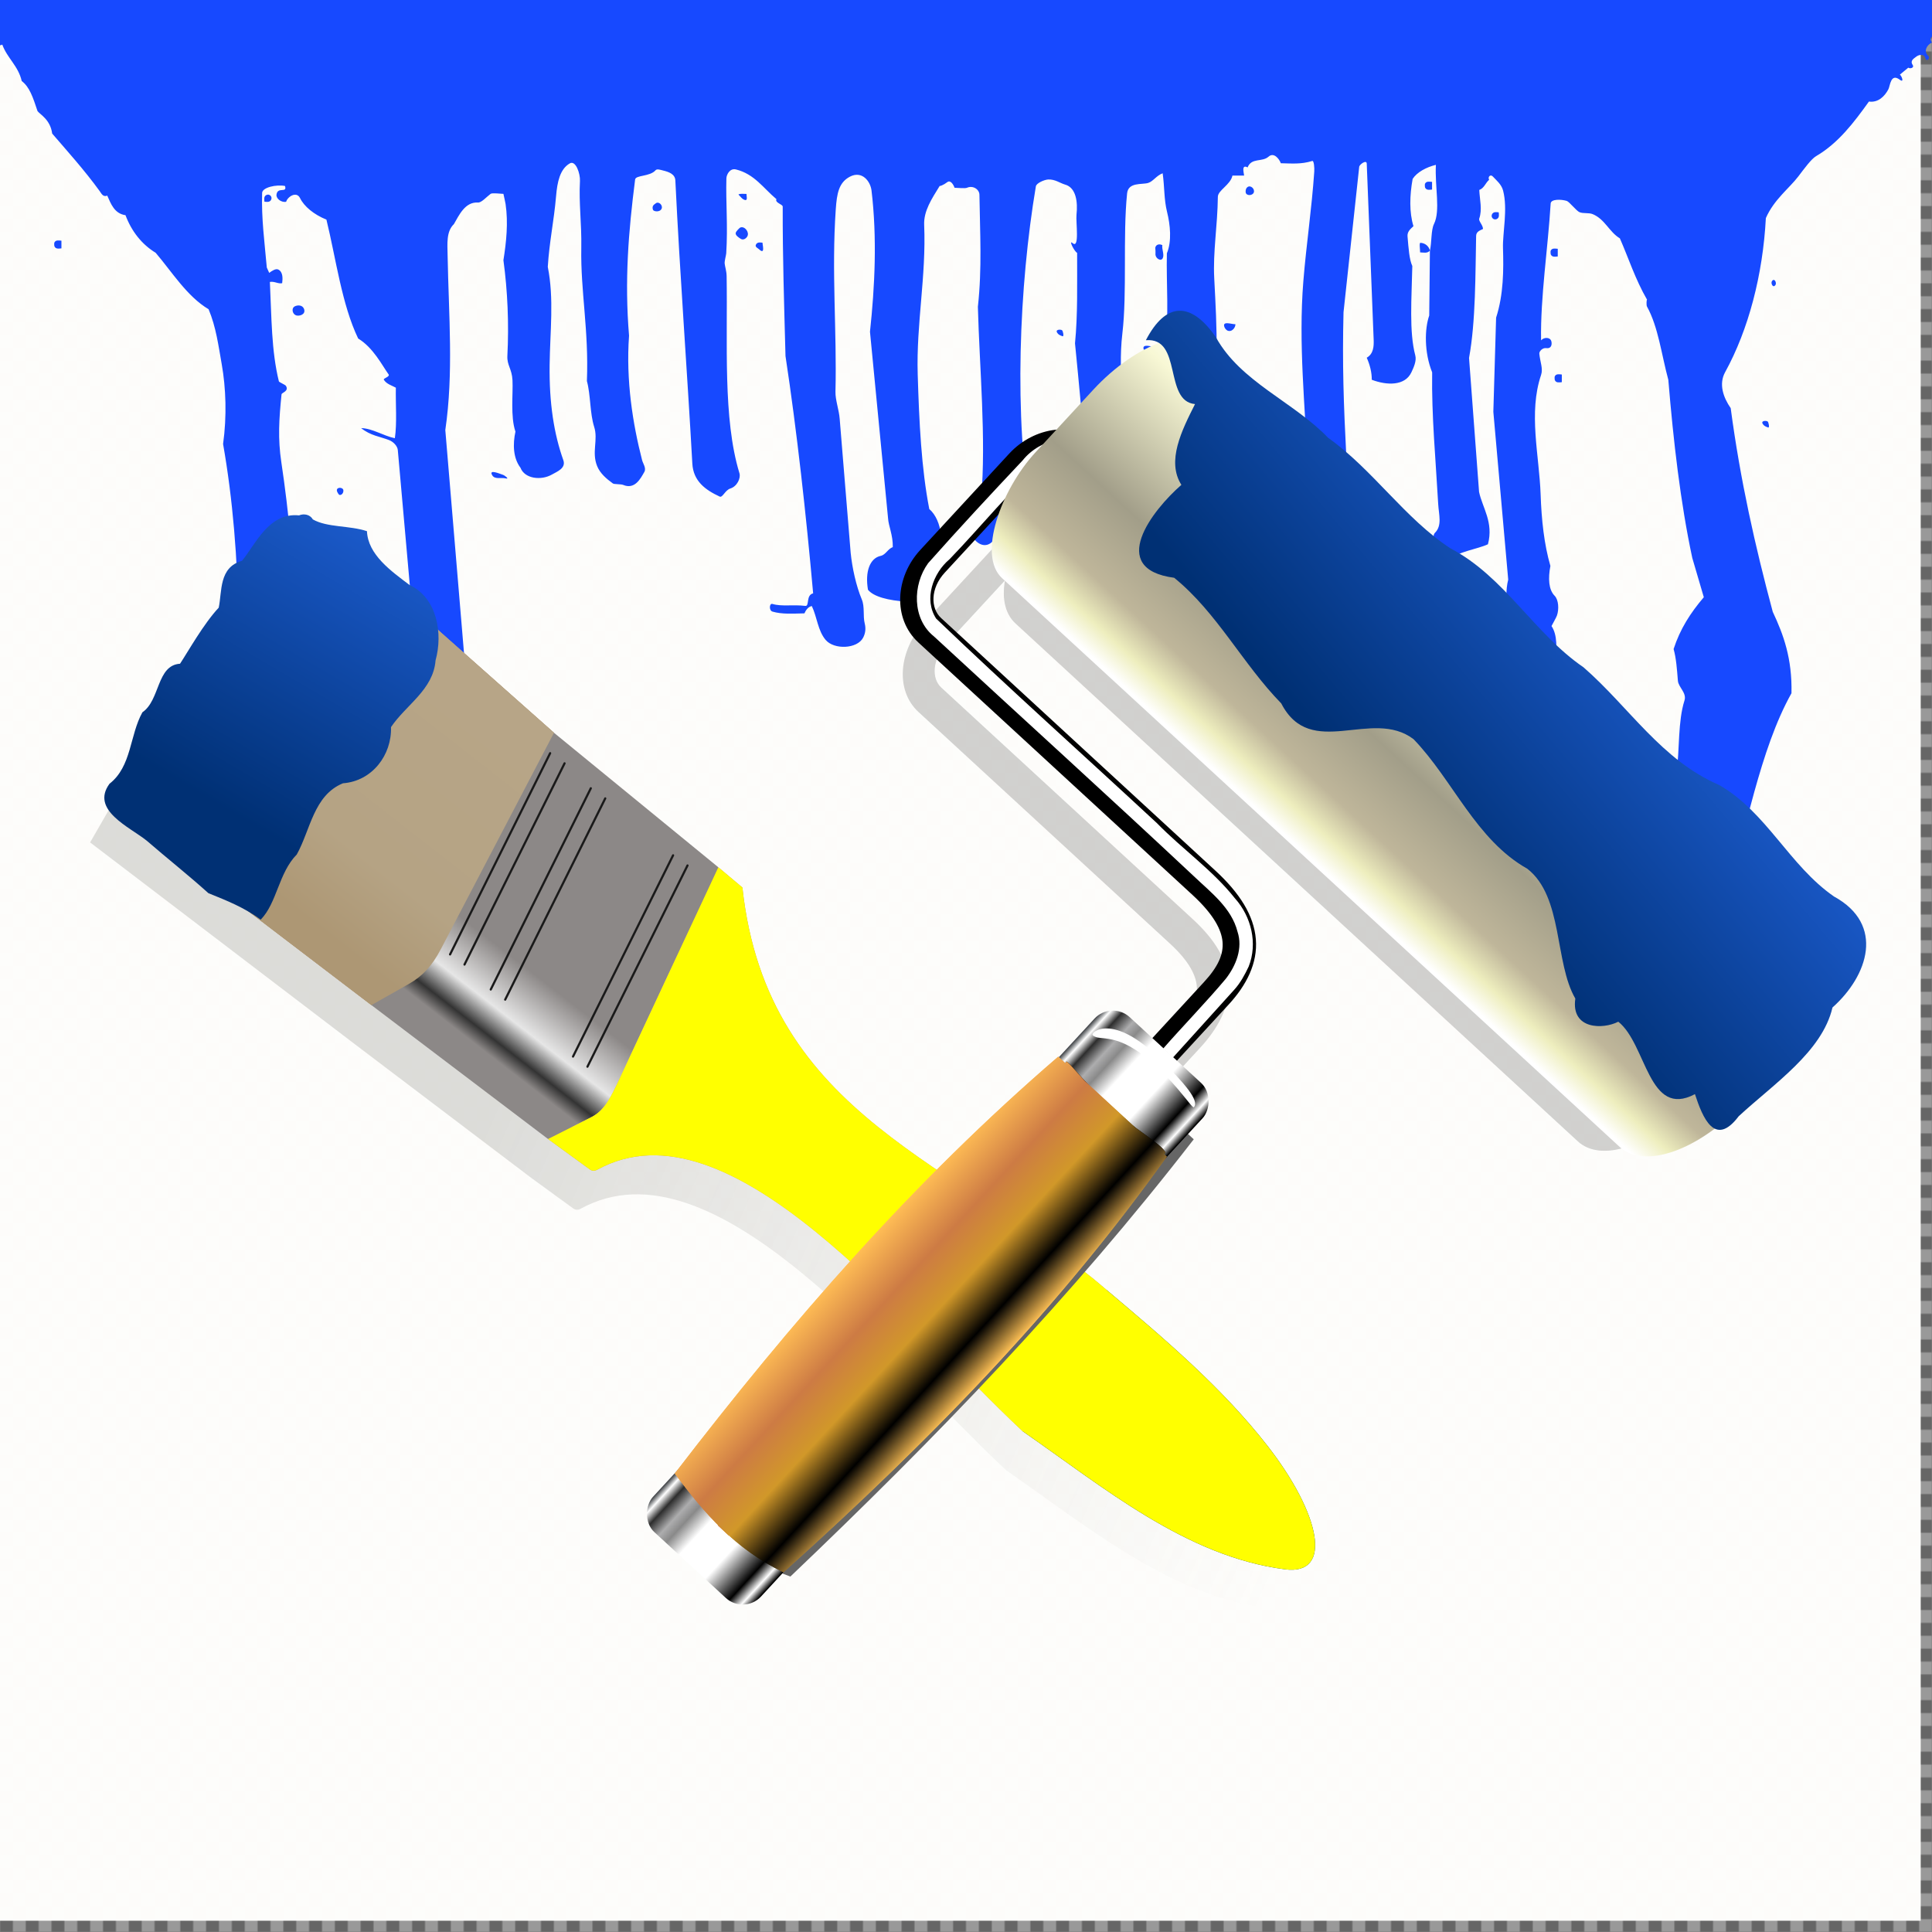 <?xml version="1.0" encoding="UTF-8" standalone="no"?>
<!-- Created with Inkscape (http://www.inkscape.org/) -->

<svg
   xmlns:dc="http://purl.org/dc/elements/1.1/"
   xmlns:cc="http://creativecommons.org/ns#"
   xmlns:rdf="http://www.w3.org/1999/02/22-rdf-syntax-ns#"
   xmlns:svg="http://www.w3.org/2000/svg"
   xmlns="http://www.w3.org/2000/svg"
   xmlns:xlink="http://www.w3.org/1999/xlink"
   xmlns:sodipodi="http://sodipodi.sourceforge.net/DTD/sodipodi-0.dtd"
   xmlns:inkscape="http://www.inkscape.org/namespaces/inkscape"
   sodipodi:docname="canvas.svg"
   inkscape:version="0.92.0 r15299"
   version="1.1"
   id="svg3583"
   height="1200"
   width="1200"
   viewBox="0 0 1200 1200"
   enable-background="new">
  <sodipodi:namedview
     id="base"
     pagecolor="#003af6"
     bordercolor="#ffffff"
     borderopacity="0.337"
     inkscape:pageopacity="0.7450980392"
     inkscape:pageshadow="2"
     inkscape:zoom="0.4558333333333333"
     inkscape:cx="243.5100548446069"
     inkscape:cy="600.0000000000001"
     inkscape:document-units="px"
     inkscape:current-layer="svg3583"
     showgrid="false"
     inkscape:object-nodes="true"
     inkscape:object-paths="false"
     inkscape:snap-intersection-paths="true"
     inkscape:snap-smooth-nodes="true"
     inkscape:window-width="1366"
     inkscape:window-height="705"
     inkscape:window-x="-8"
     inkscape:window-y="-8"
     inkscape:window-maximized="1"
     fit-margin-top="0"
     fit-margin-left="0"
     fit-margin-right="0"
     fit-margin-bottom="0"
     showguides="true"
     inkscape:guide-bbox="true"
     inkscape:snap-global="false"
     guidecolor="#ffffff"
     guideopacity="1"
     borderlayer="true"
     inkscape:showpageshadow="false"
     guidehicolor="#8dfeff"
     guidehiopacity="1"
     inkscape:pagecheckerboard="true" />
  <defs
     id="defs3585">
    <linearGradient
       inkscape:collect="always"
       id="linearGradient85405">
      <stop
         style="stop-color:#003074;stop-opacity:1"
         offset="0"
         id="stop85401" />
      <stop
         style="stop-color:#2b73ff;stop-opacity:1"
         offset="1"
         id="stop85403" />
    </linearGradient>
    <inkscape:path-effect
       effect="simplify"
       id="path-effect85399"
       is_visible="true"
       steps="3"
       threshold="0.002"
       smooth_angles="0"
       helper_size="5"
       simplify_individual_paths="false"
       simplify_just_coalesce="false" />
    <inkscape:path-effect
       effect="roughen"
       id="path-effect85397"
       is_visible="true"
       method="segments"
       max_segment_size="10"
       segments="4"
       displace_x="10;1"
       displace_y="10;1"
       global_randomize="1;1"
       handles="along"
       shift_nodes="true"
       fixed_displacement="false"
       spray_tool_friendly="false" />
    <inkscape:path-effect
       effect="simplify"
       id="path-effect85335"
       is_visible="true"
       steps="5"
       threshold="0.002"
       smooth_angles="0"
       helper_size="5"
       simplify_individual_paths="false"
       simplify_just_coalesce="false" />
    <inkscape:path-effect
       effect="roughen"
       id="path-effect81663"
       is_visible="true"
       method="segments"
       max_segment_size="10"
       segments="7"
       displace_x="10;1"
       displace_y="10;1"
       global_randomize="1;1"
       handles="along"
       shift_nodes="true"
       fixed_displacement="false"
       spray_tool_friendly="false" />
    <linearGradient
       inkscape:collect="always"
       id="linearGradient81421">
      <stop
         style="stop-color:#5a5a50;stop-opacity:1"
         offset="0"
         id="stop81417" />
      <stop
         style="stop-color:#939385;stop-opacity:0;"
         offset="1"
         id="stop81419" />
    </linearGradient>
    <linearGradient
       inkscape:collect="always"
       id="linearGradient77891">
      <stop
         style="stop-color:#fed106;stop-opacity:1;"
         offset="0"
         id="stop77887" />
      <stop
         style="stop-color:#fed106;stop-opacity:0;"
         offset="1"
         id="stop77889" />
    </linearGradient>
    <pattern
       patternTransform="translate(0,1184)"
       id="pattern5299"
       xlink:href="#pattern4560-0"
       inkscape:collect="always" />
    <pattern
       patternUnits="userSpaceOnUse"
       width="16"
       height="16"
       patternTransform="translate(0,1584)"
       id="pattern4560-0">
      <g
         id="g4556-8"
         transform="translate(0,-1584)">
        <path
           sodipodi:nodetypes="ccccccc"
           inkscape:connector-curvature="0"
           id="rect4439-4"
           d="m 8,1584 8,0 0,8 -8,8 -8,0 0,-8 z"
           style="color:#ffffff;clip-rule:nonzero;display:inline;overflow:visible;visibility:visible;opacity:1;isolation:auto;mix-blend-mode:normal;color-interpolation:sRGB;color-interpolation-filters:linearRGB;solid-color:#ffffff;solid-opacity:1;fill:#666666;fill-opacity:1;fill-rule:nonzero;stroke:none;stroke-width:1;stroke-linecap:round;stroke-linejoin:round;stroke-miterlimit:4.048;stroke-dasharray:none;stroke-dashoffset:0;stroke-opacity:1;marker:none;color-rendering:auto;image-rendering:auto;shape-rendering:auto;text-rendering:auto;enable-background:accumulate" />
        <path
           sodipodi:nodetypes="ccccccc"
           inkscape:connector-curvature="0"
           id="path4444-9"
           d="m 16,1592 0,8 -8,0 0,-16 -8,0 0,8 z"
           style="color:#ffffff;clip-rule:nonzero;display:inline;overflow:visible;visibility:visible;opacity:1;isolation:auto;mix-blend-mode:normal;color-interpolation:sRGB;color-interpolation-filters:linearRGB;solid-color:#ffffff;solid-opacity:1;fill:#999999;fill-opacity:1;fill-rule:nonzero;stroke:none;stroke-width:1;stroke-linecap:round;stroke-linejoin:round;stroke-miterlimit:4.048;stroke-dasharray:none;stroke-dashoffset:0;stroke-opacity:1;marker:none;color-rendering:auto;image-rendering:auto;shape-rendering:auto;text-rendering:auto;enable-background:accumulate" />
      </g>
    </pattern>
    <filter
       inkscape:collect="always"
       style="color-interpolation-filters:sRGB"
       id="filter6511"
       x="-0.094"
       width="1.187"
       y="-0.065"
       height="1.13">
      <feGaussianBlur
         inkscape:collect="always"
         stdDeviation="18.301"
         id="feGaussianBlur6513" />
    </filter>
    <linearGradient
       inkscape:collect="always"
       xlink:href="#linearGradient77891"
       id="linearGradient77893"
       x1="1084.813"
       y1="597.986"
       x2="977.26"
       y2="670.156"
       gradientUnits="userSpaceOnUse" />
    <filter
       inkscape:collect="always"
       color-interpolation-filters="sRGB"
       height="2.94"
       x="-.137"
       y="-0.97"
       width="1.274"
       id="filter5851">
      <feGaussianBlur
         id="feGaussianBlur77981"
         inkscape:collect="always"
         stdDeviation="4.178" />
    </filter>
    <filter
       color-interpolation-filters="sRGB"
       inkscape:collect="always"
       id="filter5889">
      <feGaussianBlur
         id="feGaussianBlur77984"
         inkscape:collect="always"
         stdDeviation="3.265" />
    </filter>
    <filter
       inkscape:collect="always"
       color-interpolation-filters="sRGB"
       height="1.155"
       x="-1.112"
       y="-.078"
       width="3.225"
       id="filter18598">
      <feGaussianBlur
         id="feGaussianBlur77987"
         inkscape:collect="always"
         stdDeviation="4.104" />
    </filter>
    <filter
       inkscape:collect="always"
       color-interpolation-filters="sRGB"
       height="1.022"
       x="-.234"
       y="-.011"
       width="1.468"
       id="filter18634">
      <feGaussianBlur
         id="feGaussianBlur77990"
         inkscape:collect="always"
         stdDeviation="1.038" />
    </filter>
    <filter
       inkscape:collect="always"
       color-interpolation-filters="sRGB"
       height="1.021"
       x="-.129"
       y="-.011"
       width="1.258"
       id="filter18638">
      <feGaussianBlur
         id="feGaussianBlur77993"
         inkscape:collect="always"
         stdDeviation="1.038" />
    </filter>
    <filter
       inkscape:collect="always"
       color-interpolation-filters="sRGB"
       height="1.065"
       x="-.304"
       y="-.033"
       width="1.607"
       id="filter18646">
      <feGaussianBlur
         id="feGaussianBlur77996"
         inkscape:collect="always"
         stdDeviation="2.165" />
    </filter>
    <filter
       inkscape:collect="always"
       color-interpolation-filters="sRGB"
       height="1.047"
       x="-.383"
       y="-.023"
       width="1.765"
       id="filter18650">
      <feGaussianBlur
         id="feGaussianBlur77999"
         inkscape:collect="always"
         stdDeviation="2.671" />
    </filter>
    <filter
       inkscape:collect="always"
       color-interpolation-filters="sRGB"
       height="1.037"
       x="-.247"
       y="-.019"
       width="1.494"
       id="filter18654">
      <feGaussianBlur
         id="feGaussianBlur78002"
         inkscape:collect="always"
         stdDeviation="2.829" />
    </filter>
    <filter
       inkscape:collect="always"
       color-interpolation-filters="sRGB"
       height="1.256"
       x="-.604"
       y="-.128"
       width="2.207"
       id="filter18670">
      <feGaussianBlur
         id="feGaussianBlur78005"
         inkscape:collect="always"
         stdDeviation="2.868" />
    </filter>
    <filter
       color-interpolation-filters="sRGB"
       inkscape:collect="always"
       id="filter26000">
      <feGaussianBlur
         id="feGaussianBlur78011"
         inkscape:collect="always"
         stdDeviation="12.323" />
    </filter>
    <filter
       inkscape:collect="always"
       color-interpolation-filters="sRGB"
       height="1.238"
       x="-.385"
       y="-.119"
       width="1.771"
       id="filter26008">
      <feGaussianBlur
         id="feGaussianBlur78014"
         inkscape:collect="always"
         stdDeviation="23.091" />
    </filter>
    <linearGradient
       inkscape:collect="always"
       y2="463.91"
       x2="82.448"
       gradientTransform="matrix(4.994283617968922e-4,-0.679,0.679,4.994283617968922e-4,731.387,1674.476)"
       y1="463.91"
       gradientUnits="userSpaceOnUse"
       x1="-61.35"
       id="linearGradient48025">
      <stop
         id="stop78017"
         offset="0"
         stop-color="#ffbd55" />
      <stop
         id="stop78019"
         offset=".3"
         stop-color="#cd7b44" />
      <stop
         id="stop78021"
         offset=".55"
         stop-color="#d19829" />
      <stop
         id="stop78023"
         offset=".799" />
      <stop
         id="stop78025"
         offset="1"
         stop-color="#ffc155" />
    </linearGradient>
    <linearGradient
       inkscape:collect="always"
       y2="451.99"
       x2="69.258"
       gradientTransform="matrix(0.679,-6.277539027023833e-17,1.004502208716697e-16,0.679,-1673.937,732.619)"
       y1="451.99"
       gradientUnits="userSpaceOnUse"
       x1="-49.422"
       id="linearGradient50451">
      <stop
         id="stop78028"
         offset="0"
         stop-color="#2c2f33" />
      <stop
         id="stop78030"
         offset=".024"
         stop-color="#959799" />
      <stop
         id="stop78032"
         offset=".048"
         stop-color="#FFF" />
      <stop
         id="stop78034"
         offset=".114"
         stop-color="#2d2d2d" />
      <stop
         id="stop78036"
         offset=".211"
         stop-color="#adadae" />
      <stop
         id="stop78038"
         offset=".281"
         stop-color="#898989" />
      <stop
         id="stop78040"
         offset=".402"
         stop-color="#FFF" />
      <stop
         id="stop78042"
         offset=".642"
         stop-color="#FFF" />
      <stop
         id="stop78044"
         offset=".861" />
      <stop
         id="stop78046"
         offset=".943"
         stop-color="#FFF" />
      <stop
         id="stop78048"
         offset="1" />
    </linearGradient>
    <linearGradient
       inkscape:collect="always"
       y2="-25.189"
       x2="63.104"
       gradientTransform="matrix(0.679,-6.277539027023833e-17,1.004502208716697e-16,0.679,-1673.937,732.619)"
       y1="-276.88"
       gradientUnits="userSpaceOnUse"
       x1="63.104"
       id="linearGradient52877">
      <stop
         id="stop78051"
         offset="0"
         stop-color="#FFF" />
      <stop
         id="stop78053"
         offset=".15"
         stop-color="#f8f8d5" />
      <stop
         id="stop78055"
         offset=".575"
         stop-color="#a29e89" />
      <stop
         id="stop78057"
         offset=".806"
         stop-color="#bfb69a" />
      <stop
         id="stop78059"
         offset=".916"
         stop-color="#eeeebe" />
      <stop
         id="stop78061"
         offset="1"
         stop-color="#FFF" />
    </linearGradient>
    <linearGradient
       inkscape:collect="always"
       id="linearGradient4278">
      <stop
         style="stop-color:#b7a587;stop-opacity:1"
         offset="0"
         id="stop4280" />
      <stop
         id="stop4284"
         offset="0.697"
         style="stop-color:#b5a384;stop-opacity:1;" />
      <stop
         style="stop-color:#ad9774;stop-opacity:1"
         offset="1"
         id="stop4282" />
    </linearGradient>
    <linearGradient
       id="linearGradient4234"
       inkscape:collect="always">
      <stop
         id="stop4236"
         offset="0"
         style="stop-color:#8c8887;stop-opacity:1;" />
      <stop
         style="stop-color:#8c8887;stop-opacity:1;"
         offset="0.1"
         id="stop4248" />
      <stop
         style="stop-color:#333333;stop-opacity:1"
         offset="0.169"
         id="stop4246" />
      <stop
         style="stop-color:#e6e6e6;stop-opacity:1"
         offset="0.29"
         id="stop4242" />
      <stop
         id="stop4244"
         offset="0.521"
         style="stop-color:#8c8887;stop-opacity:1;" />
      <stop
         id="stop4238"
         offset="1"
         style="stop-color:#8c8887;stop-opacity:1" />
    </linearGradient>
    <linearGradient
       id="linearGradient4226"
       inkscape:collect="always">
      <stop
         id="stop4228"
         offset="0"
         style="stop-color:#e1bf9a;stop-opacity:1" />
      <stop
         id="stop4230"
         offset="1"
         style="stop-color:#c29467;stop-opacity:1" />
    </linearGradient>
    <linearGradient
       id="linearGradient4206"
       inkscape:collect="always">
      <stop
         id="stop4208"
         offset="0"
         style="stop-color:#000000;stop-opacity:1" />
      <stop
         style="stop-color:#000000;stop-opacity:1;"
         offset="0.527"
         id="stop4216" />
      <stop
         style="stop-color:#00131f;stop-opacity:1"
         offset="0.808"
         id="stop4214" />
      <stop
         id="stop4210"
         offset="1"
         style="stop-color:#014266;stop-opacity:1" />
    </linearGradient>
    <linearGradient
       id="linearGradient4186"
       inkscape:collect="always">
      <stop
         id="stop4188"
         offset="0"
         style="stop-color:#04334f;stop-opacity:1" />
      <stop
         style="stop-color:#014266;stop-opacity:1;"
         offset="0.219"
         id="stop4194" />
      <stop
         id="stop4196"
         offset="0.806"
         style="stop-color:#014266;stop-opacity:1;" />
      <stop
         id="stop4190"
         offset="1"
         style="stop-color:#04334f;stop-opacity:1" />
    </linearGradient>
    <linearGradient
       id="linearGradient4174"
       inkscape:collect="always">
      <stop
         id="stop4176"
         offset="0"
         style="stop-color:#c29467;stop-opacity:1" />
      <stop
         style="stop-color:#dab083;stop-opacity:1"
         offset="0.343"
         id="stop4182" />
      <stop
         id="stop4184"
         offset="0.733"
         style="stop-color:#dab083;stop-opacity:1" />
      <stop
         id="stop4178"
         offset="1"
         style="stop-color:#c29467;stop-opacity:1" />
    </linearGradient>
    <filter
       inkscape:label="fabric 8"
       id="filter3339-6-4-1-4-2-1-3"
       style="color-interpolation-filters:sRGB">
      <feFlood
         result="result2"
         id="feFlood3353-1-1-7-0-5-3-7" />
      <feTurbulence
         numOctaves="8"
         result="result1"
         type="fractalNoise"
         baseFrequency="0.69 0.01"
         id="feTurbulence3341-1-3-8-6-7-3-5" />
      <feComposite
         baseFrequency="0.559 0.017"
         result="result6"
         in="result2"
         operator="in"
         in2="result1"
         id="feComposite3355-7-1-0-7-9-2-6" />
      <feTurbulence
         numOctaves="4"
         result="result3"
         baseFrequency="0.004 0.569"
         id="feTurbulence3381-8-2-1-4-4-5-3" />
      <feComposite
         operator="in"
         in="result2"
         in2="result3"
         id="feComposite3385-0-4-3-6-0-7-8" />
      <feComposite
         result="result8"
         k3="0.5"
         k2="0.5"
         operator="arithmetic"
         in2="result6"
         id="feComposite3399-6-3-5-9-7-7-8"
         k1="0"
         k4="0" />
      <feComponentTransfer
         id="feComponentTransfer3401-3-6-0-3-4-9-4">
        <feFuncR
           type="identity"
           id="feFuncR3403-7-6-5-6-2-8-1" />
        <feFuncG
           type="identity"
           id="feFuncG3405-5-5-7-1-7-4-8" />
        <feFuncB
           type="identity"
           id="feFuncB3407-7-3-3-3-9-8-8" />
        <feFuncA
           exponent="0.95"
           amplitude="2.51"
           type="gamma"
           id="feFuncA3409-0-3-2-5-4-2-7" />
      </feComponentTransfer>
      <feDiffuseLighting
         surfaceScale="-5"
         diffuseConstant="0.69"
         id="feDiffuseLighting3411-2-2-4-1-3-3-6">
        <feDistantLight
           elevation="35"
           azimuth="45"
           id="feDistantLight3413-6-8-2-8-6-7-4" />
      </feDiffuseLighting>
      <feGaussianBlur
         result="result7"
         id="feGaussianBlur3415-7-3-7-6-1-9-9"
         stdDeviation="0.3" />
      <feComposite
         k1="-2.76"
         k3="1.23"
         k2="3.2"
         operator="arithmetic"
         in="result8"
         in2="result7"
         id="feComposite3417-3-2-3-3-4-5-9"
         k4="0" />
      <feColorMatrix
         result="result11"
         type="luminanceToAlpha"
         id="feColorMatrix3419-3-4-4-1-6-7-3" />
      <feComponentTransfer
         result="result10"
         id="feComponentTransfer3421-4-0-0-0-9-7-8">
        <feFuncR
           type="identity"
           id="feFuncR3423-5-7-0-4-1-4-2" />
        <feFuncG
           type="identity"
           id="feFuncG3425-1-9-6-0-5-8-8" />
        <feFuncB
           type="identity"
           id="feFuncB3427-8-9-9-2-3-1-9" />
        <feFuncA
           offset="-0.28"
           type="gamma"
           id="feFuncA3429-9-0-4-2-7-9-5" />
      </feComponentTransfer>
      <feColorMatrix
         result="result9"
         values="0.1 0 0 0 0 0 0.1 0 0 0 0 0 0.1 0 0 0 0 0 1 0 "
         in="SourceGraphic"
         id="feColorMatrix3431-1-0-6-8-1-0-2" />
      <feComposite
         operator="in"
         in="result9"
         in2="result10"
         id="feComposite3433-1-0-0-1-9-2-1" />
      <feComponentTransfer
         result="result13"
         in="result11"
         id="feComponentTransfer3435-4-9-6-2-1-0-8">
        <feFuncR
           type="identity"
           id="feFuncR3437-5-3-8-4-3-0-3" />
        <feFuncG
           type="identity"
           id="feFuncG3439-2-8-1-9-9-7-1" />
        <feFuncB
           type="identity"
           id="feFuncB3441-5-9-7-8-7-3-7" />
        <feFuncA
           exponent="2.43"
           amplitude="6.39"
           offset="0.87"
           type="gamma"
           id="feFuncA3443-2-3-2-9-8-5-1" />
      </feComponentTransfer>
      <feFlood
         result="result12"
         flood-color="rgb(255,255,255)"
         id="feFlood3447-8-0-5-4-7-2-8" />
      <feComposite
         result="result14"
         in="result12"
         operator="in"
         in2="result13"
         id="feComposite3449-2-7-4-6-2-6-6" />
      <feComposite
         result="result15"
         in2="result11"
         operator="in"
         in="SourceGraphic"
         id="feComposite3451-6-7-0-5-7-7-2" />
      <feComposite
         result="result16"
         in2="result13"
         id="feComposite3453-0-4-5-2-7-2-3" />
      <feComposite
         result="result18"
         operator="atop"
         in2="result14"
         id="feComposite3455-8-9-4-3-4-9-6" />
      <feOffset
         result="result17"
         id="feOffset3457-3-3-5-5-3-5-1"
         dy="-7"
         dx="-7" />
      <feComposite
         result="result22"
         k1="-0.97"
         k3="1.03"
         k2="1.34"
         in="result18"
         operator="arithmetic"
         in2="result17"
         id="feComposite3459-6-2-9-6-5-7-5"
         k4="0" />
      <feMorphology
         baseFrequency="0.494 0"
         operator="dilate"
         result="result20"
         radius="0.1 13.7"
         id="feMorphology3461-7-2-6-5-0-1-7" />
      <feColorMatrix
         result="result19"
         type="luminanceToAlpha"
         id="feColorMatrix3473-0-4-0-9-7-4-3" />
      <feDisplacementMap
         in="result20"
         k2="1.28"
         result="result21"
         scale="3.97"
         xChannelSelector="R"
         in2="result19"
         id="feDisplacementMap3475-5-0-0-8-4-1-5"
         yChannelSelector="A"
         baseFrequency="0.69 0.01" />
      <feComposite
         result="result23"
         k3="0.67"
         k2="0.33"
         operator="arithmetic"
         in2="result22"
         id="feComposite3477-0-1-6-6-0-9-8"
         k1="0"
         k4="0" />
      <feComposite
         result="result24"
         operator="in"
         in2="SourceGraphic"
         id="feComposite3479-5-2-6-0-6-3-1" />
      <feBlend
         result="result25"
         in2="SourceGraphic"
         id="feBlend3483-3-4-6-7-1-8-3"
         mode="screen" />
      <feComposite
         result="result27"
         k3="0.75"
         k2="0.25"
         operator="arithmetic"
         in2="result24"
         id="feComposite3485-8-7-5-3-9-0-1"
         k1="0"
         k4="0" />
      <feTurbulence
         result="result26"
         seed="0"
         numOctaves="7.278"
         baseFrequency="0.007"
         id="feTurbulence3487-0-3-9-7-6-3-1" />
      <feDisplacementMap
         result="result29"
         numOctaves="7"
         scale="2.1"
         in="result27"
         in2="result26"
         id="feDisplacementMap3489-1-2-1-5-2-0-3"
         xChannelSelector="R"
         yChannelSelector="G" />
      <feTurbulence
         result="result28"
         numOctaves="2"
         baseFrequency="0.248"
         type="fractalNoise"
         id="feTurbulence5446-1-7-4-0" />
      <feDisplacementMap
         scale="0.945"
         in="result29"
         in2="result28"
         id="feDisplacementMap5448-9-7-9-5"
         xChannelSelector="R"
         yChannelSelector="G" />
    </filter>
    <filter
       inkscape:label="Canvas Bumps"
       inkscape:menu-tooltip="Canvas texture with an HSL sensitive height map"
       inkscape:menu="Bumps"
       style="color-interpolation-filters:sRGB;"
       id="filter80369">
      <feColorMatrix
         result="fbSourceGraphicAlpha"
         values="1 0 0 -1 0 1 0 1 -1 0 1 0 0 -1 0 -0.8 -1 0 4 -2.5 "
         id="feColorMatrix80357" />
      <feGaussianBlur
         result="result0"
         in="fbSourceGraphicAlpha"
         stdDeviation="0.5"
         id="feGaussianBlur80359" />
      <feSpecularLighting
         result="result6"
         surfaceScale="5"
         specularConstant="1"
         specularExponent="5"
         id="feSpecularLighting80363"
         baseFrequency="0.077 0.099"
         lighting-color="rgb(89,128,169)">
        <feDistantLight
           azimuth="225"
           elevation="35"
           id="feDistantLight80361" />
      </feSpecularLighting>
      <feGaussianBlur
         stdDeviation="0.214"
         id="feGaussianBlur80379" />
      <feComposite
         in2="SourceGraphic"
         k3="1"
         k2="0.5"
         operator="arithmetic"
         result="result4"
         id="feComposite80365" />
      <feComposite
         operator="in"
         result="result2"
         in="result4"
         in2="SourceGraphic"
         id="feComposite80367" />
      <feBlend
         mode="hard-light"
         in2="BackgroundImage"
         id="feBlend80371"
         result="result8" />
      <feTurbulence
         id="feTurbulence80375"
         baseFrequency="0.011"
         type="fractalNoise"
         numOctaves="1"
         result="result10" />
      <feComposite
         id="feComposite80377"
         in="result8"
         operator="in"
         in2="result10" />
      <feComposite
         in2="result2"
         id="feComposite80373"
         operator="arithmetic"
         k2="0.5"
         k3="1"
         result="result9" />
    </filter>
    <filter
       width="1.5"
       height="1.5"
       y="-0.25"
       x="-0.25"
       inkscape:label="w17"
       id="filter8200-12"
       style="color-interpolation-filters:sRGB">
      <feTurbulence
         result="result3"
         type="fractalNoise"
         numOctaves="5"
         baseFrequency="0.002 0.225"
         id="feTurbulence8096-21" />
      <feTurbulence
         radius="1 20.7"
         type="fractalNoise"
         numOctaves="8"
         baseFrequency="0.005 0.495"
         result="result8"
         id="feTurbulence8098-52" />
      <feTurbulence
         numOctaves="7"
         baseFrequency="0.009 0.36"
         result="result11"
         id="feTurbulence8100-55" />
      <feTurbulence
         type="fractalNoise"
         result="result16"
         numOctaves="6"
         baseFrequency="0.018 0.054"
         id="feTurbulence8102-03" />
      <feTurbulence
         result="result21"
         numOctaves="8"
         baseFrequency="0.001 0.058"
         id="feTurbulence8104-491" />
      <feFlood
         baseFrequency="0.005 0.495"
         result="result20"
         flood-color="rgb(241,194,145)"
         id="feFlood8106-90" />
      <feFlood
         result="result18"
         flood-color="rgb(234,211,188)"
         id="feFlood8108-049" />
      <feFlood
         numOctaves="6"
         result="result23"
         flood-color="rgb(246,231,210)"
         id="feFlood8110-91" />
      <feFlood
         result="result4"
         id="feFlood8112-58" />
      <feFlood
         radius="0.2 4.8"
         result="result5"
         flood-color="rgb(255,255,255)"
         id="feFlood8114-49" />
      <feComponentTransfer
         radius="0.8 10.7"
         baseFrequency="0.924"
         in="result3"
         result="result1"
         id="feComponentTransfer8124-290">
        <feFuncR
           type="identity"
           id="feFuncR8116-11" />
        <feFuncG
           type="identity"
           id="feFuncG8118-982" />
        <feFuncB
           type="identity"
           id="feFuncB8120-88" />
        <feFuncA
           slope="2.16"
           type="linear"
           id="feFuncA8122-91" />
      </feComponentTransfer>
      <feComposite
         operator="in"
         in="result4"
         result="result2"
         id="feComposite8126-21"
         in2="result1" />
      <feMorphology
         scale="12.6"
         radius="1 20.661"
         result="result9"
         id="feMorphology8128-73" />
      <feDisplacementMap
         baseFrequency="0.033 0.079"
         result="result7"
         yChannelSelector="R"
         xChannelSelector="A"
         scale="42.6"
         in2="result8"
         id="feDisplacementMap8130-39" />
      <feComposite
         result="result6"
         in2="result5"
         in="result7"
         id="feComposite8132-05" />
      <feGaussianBlur
         baseFrequency="0.017 0.289"
         scale="3.1"
         result="result10"
         id="feGaussianBlur8134-63"
         stdDeviation="2.076 0.01" />
      <feComposite
         result="result12"
         operator="in"
         baseFrequency="0.308 0.037"
         id="feComposite8136-16"
         in2="result11" />
      <feDisplacementMap
         baseFrequency="0.004 0.054"
         stdDeviation="13.03 0.01"
         result="result13"
         scale="58.721"
         xChannelSelector="R"
         id="feDisplacementMap8138-20"
         in2="result8"
         yChannelSelector="A" />
      <feComposite
         operator="over"
         id="feComposite8140-53"
         in2="result6" />
      <feColorMatrix
         type="luminanceToAlpha"
         id="feColorMatrix8142-01" />
      <feGaussianBlur
         baseFrequency="0.052 0.097"
         id="feGaussianBlur8144-41"
         stdDeviation="0.55 0.01" />
      <feDiffuseLighting
         scale="58.7"
         result="result14"
         diffuseConstant="0.57"
         surfaceScale="3.585"
         kernelUnitLength="3.3"
         id="feDiffuseLighting8148-43">
        <feDistantLight
           elevation="32"
           azimuth="72"
           id="feDistantLight8146-94" />
      </feDiffuseLighting>
      <feBlend
         result="result15"
         id="feBlend8150-4"
         in2="result13"
         mode="color-burn" />
      <feComponentTransfer
         in="result16"
         id="feComponentTransfer8160-25">
        <feFuncR
           type="identity"
           id="feFuncR8152-07" />
        <feFuncG
           type="identity"
           id="feFuncG8154-948" />
        <feFuncB
           type="identity"
           id="feFuncB8156-89" />
        <feFuncA
           tableValues="0 1 0"
           type="table"
           id="feFuncA8158-52" />
      </feComponentTransfer>
      <feComponentTransfer
         result="result17"
         id="feComponentTransfer8170-75">
        <feFuncR
           type="identity"
           id="feFuncR8162-96" />
        <feFuncG
           type="identity"
           id="feFuncG8164-81" />
        <feFuncB
           type="identity"
           id="feFuncB8166-35" />
        <feFuncA
           intercept="-0.27"
           slope="0.81"
           type="linear"
           id="feFuncA8168-55" />
      </feComponentTransfer>
      <feComposite
         result="result19"
         operator="in"
         in="result18"
         id="feComposite8172-39"
         in2="result17" />
      <feComposite
         result="result25"
         id="feComposite8174-14"
         in2="result20" />
      <feComponentTransfer
         result="result22"
         in="result21"
         id="feComponentTransfer8184-40">
        <feFuncR
           type="identity"
           id="feFuncR8176-29" />
        <feFuncG
           type="identity"
           id="feFuncG8178-71" />
        <feFuncB
           type="identity"
           id="feFuncB8180-800" />
        <feFuncA
           slope="1.62"
           type="linear"
           id="feFuncA8182-20" />
      </feComponentTransfer>
      <feComposite
         result="result24"
         operator="in"
         in="result23"
         id="feComposite8186-33"
         in2="result22" />
      <feComposite
         result="result26"
         id="feComposite8188-55"
         in2="result25" />
      <feDisplacementMap
         result="result27"
         scale="32.4"
         id="feDisplacementMap8190-08"
         in2="result8"
         xChannelSelector="A"
         yChannelSelector="B" />
      <feBlend
         result="result28"
         id="feBlend8192-577"
         in2="result15"
         mode="overlay" />
      <feBlend
         result="result29"
         in="result27"
         id="feBlend8194-54"
         in2="result15"
         mode="hard-light" />
      <feComposite
         k3="0.5"
         k2="0.5"
         operator="arithmetic"
         id="feComposite8196-28"
         in2="result28"
         k1="0"
         k4="0" />
      <feComposite
         operator="in"
         id="feComposite8198-88"
         in2="SourceGraphic"
         result="result38" />
      <feTurbulence
         id="feTurbulence76735"
         type="fractalNoise"
         baseFrequency="0.018 0.349"
         numOctaves="2"
         result="result42" />
      <feTurbulence
         numOctaves="2"
         baseFrequency="0.018 0.349"
         type="fractalNoise"
         id="feTurbulence81093"
         result="result40"
         seed="212" />
      <feFlood
         id="feFlood76751"
         flood-color="rgb(67,50,21)" />
      <feComposite
         id="feComposite76753"
         in2="result40"
         operator="in" />
      <feComposite
         id="feComposite81095"
         in2="result42"
         operator="in" />
      <feBlend
         mode="multiply"
         in2="result38"
         id="feBlend76749"
         result="result39" />
      <feBlend
         mode="hard-light"
         in2="BackgroundImage"
         id="feBlend76755"
         result="result41" />
      <feComposite
         in2="SourceGraphic"
         id="feComposite81097"
         operator="in" />
    </filter>
    <linearGradient
       inkscape:collect="always"
       xlink:href="#linearGradient4186"
       id="linearGradient81135"
       gradientUnits="userSpaceOnUse"
       gradientTransform="matrix(-4.667,-1.838,-1.838,4.667,998.362,1430.356)"
       x1="28.697"
       y1="48.885"
       x2="22.858"
       y2="60.23" />
    <linearGradient
       inkscape:collect="always"
       xlink:href="#linearGradient4278"
       id="linearGradient81137"
       gradientUnits="userSpaceOnUse"
       gradientTransform="matrix(-4.667,-1.838,-1.838,4.667,998.362,1430.356)"
       x1="128.633"
       y1="80.266"
       x2="117.269"
       y2="106.955" />
    <linearGradient
       inkscape:collect="always"
       xlink:href="#linearGradient4234"
       id="linearGradient81139"
       gradientUnits="userSpaceOnUse"
       gradientTransform="matrix(-4.667,-1.838,-1.838,4.667,998.362,1430.356)"
       x1="90.536"
       y1="97.45"
       x2="99.491"
       y2="76.608" />
    <linearGradient
       inkscape:collect="always"
       xlink:href="#linearGradient4174"
       id="linearGradient81141"
       gradientUnits="userSpaceOnUse"
       gradientTransform="matrix(-4.667,-1.838,-1.838,4.667,998.362,1430.356)"
       x1="70.241"
       y1="61.732"
       x2="63.567"
       y2="80.752" />
    <radialGradient
       inkscape:collect="always"
       xlink:href="#linearGradient4206"
       id="radialGradient81143"
       gradientUnits="userSpaceOnUse"
       gradientTransform="matrix(-5.855,-1.172,-1.5,3.839,1008.234,1460.275)"
       cx="20.07"
       cy="50.141"
       fx="20.07"
       fy="50.141"
       r="3.111" />
    <linearGradient
       inkscape:collect="always"
       xlink:href="#linearGradient4226"
       id="linearGradient81145"
       gradientUnits="userSpaceOnUse"
       gradientTransform="matrix(5.016,1.670640564138601e-15,2.784400940230979e-16,5.016,-560.434,1651.834)"
       x1="110.02"
       y1="9.453"
       x2="108.173"
       y2="9.313" />
    <filter
       style="color-interpolation-filters:sRGB"
       id="filter81219"
       inkscape:label="filter17">
      <feTurbulence
         id="feTurbulence81221"
         type="fractalNoise"
         result="result1"
         baseFrequency="0.012 0.766"
         numOctaves="9" />
      <feComposite
         id="feComposite81223"
         in="SourceGraphic"
         operator="in"
         in2="result1" />
      <feComponentTransfer
         id="feComponentTransfer81225"
         result="result2">
        <feFuncR
           id="feFuncR81227"
           type="linear"
           intercept="-0.2" />
        <feFuncG
           id="feFuncG81229"
           type="linear"
           intercept="-0.2" />
        <feFuncB
           id="feFuncB81231"
           type="linear"
           intercept="-0.2" />
        <feFuncA
           id="feFuncA81233"
           type="identity" />
      </feComponentTransfer>
      <feBlend
         mode="multiply"
         in2="BackgroundImage"
         id="feBlend81245"
         baseFrequency="0.012 0.472" />
    </filter>
    <linearGradient
       inkscape:collect="always"
       xlink:href="#linearGradient48025"
       id="linearGradient81287"
       gradientUnits="userSpaceOnUse"
       gradientTransform="matrix(4.994283617969678e-4,-0.679,0.679,4.994283617968929e-4,731.387,1674.476)"
       x1="-61.35"
       y1="463.91"
       x2="82.448"
       y2="463.91" />
    <filter
       inkscape:label="filter18"
       id="filter81308"
       style="color-interpolation-filters:sRGB">
      <feTurbulence
         numOctaves="9"
         baseFrequency="0.021 0.026"
         result="result1"
         type="fractalNoise"
         id="feTurbulence81292" />
      <feComposite
         in2="result1"
         operator="in"
         in="SourceGraphic"
         id="feComposite81294" />
      <feComponentTransfer
         result="result2"
         id="feComponentTransfer81304"
         baseFrequency="0.021 0.026">
        <feFuncR
           intercept="-0.2"
           type="linear"
           id="feFuncR81296" />
        <feFuncG
           intercept="-0.2"
           type="linear"
           id="feFuncG81298" />
        <feFuncB
           intercept="-0.2"
           type="linear"
           id="feFuncB81300" />
        <feFuncA
           type="identity"
           id="feFuncA81302" />
      </feComponentTransfer>
      <feBlend
         baseFrequency="0.012 0.472"
         id="feBlend81306"
         mode="soft-light"
         in2="SourceGraphic" />
    </filter>
    <linearGradient
       inkscape:collect="always"
       xlink:href="#linearGradient48025"
       id="linearGradient81330"
       gradientUnits="userSpaceOnUse"
       gradientTransform="matrix(4.994283617969678e-4,-0.679,0.679,4.994283617968929e-4,731.387,1674.476)"
       x1="-61.35"
       y1="463.91"
       x2="82.448"
       y2="463.91" />
    <filter
       inkscape:collect="always"
       style="color-interpolation-filters:sRGB"
       id="filter81413"
       x="-0.04"
       width="1.081"
       y="-0.049"
       height="1.099">
      <feGaussianBlur
         inkscape:collect="always"
         stdDeviation="12.907"
         id="feGaussianBlur81415" />
    </filter>
    <linearGradient
       inkscape:collect="always"
       xlink:href="#linearGradient81421"
       id="linearGradient81423"
       x1="379.304"
       y1="643.72"
       x2="907.469"
       y2="854.689"
       gradientUnits="userSpaceOnUse" />
    <linearGradient
       inkscape:collect="always"
       xlink:href="#linearGradient85405"
       id="linearGradient85407"
       x1="193.289"
       y1="564.236"
       x2="342.02"
       y2="288.115"
       gradientUnits="userSpaceOnUse" />
    <linearGradient
       inkscape:collect="always"
       xlink:href="#linearGradient85405"
       id="linearGradient85415"
       x1="896.881"
       y1="533.936"
       x2="1138.882"
       y2="329.172"
       gradientUnits="userSpaceOnUse" />
    <linearGradient
       inkscape:collect="always"
       xlink:href="#linearGradient85405"
       id="linearGradient85552"
       gradientUnits="userSpaceOnUse"
       x1="896.881"
       y1="533.936"
       x2="1138.882"
       y2="329.172" />
    <linearGradient
       inkscape:collect="always"
       xlink:href="#linearGradient85405"
       id="linearGradient85554"
       gradientUnits="userSpaceOnUse"
       x1="193.289"
       y1="564.236"
       x2="342.02"
       y2="288.115" />
  </defs>
  <path
     style="color:#ffffff;clip-rule:nonzero;display:inline;overflow:visible;visibility:visible;opacity:1;isolation:auto;mix-blend-mode:normal;color-interpolation:sRGB;color-interpolation-filters:linearRGB;solid-color:#ffffff;solid-opacity:1;fill:url(#pattern5299);fill-opacity:1;fill-rule:nonzero;stroke:none;stroke-width:1;stroke-linecap:round;stroke-linejoin:round;stroke-miterlimit:4.048;stroke-dasharray:none;stroke-dashoffset:0;stroke-opacity:1;marker:none;color-rendering:auto;image-rendering:auto;shape-rendering:auto;text-rendering:auto;enable-background:accumulate"
     d="m 0,1.13686837721616e-13 h 1200 v 1200 h -1200 z"
     id="path4683"
     inkscape:connector-curvature="0"
     sodipodi:nodetypes="ccccc"
     sodipodi:insensitive="true" />
  <path
     style="color:#000000;clip-rule:nonzero;display:inline;overflow:visible;visibility:visible;opacity:1;isolation:auto;mix-blend-mode:normal;color-interpolation:sRGB;color-interpolation-filters:linearRGB;solid-color:#000000;solid-opacity:1;fill:#fbfaf6;fill-opacity:1;fill-rule:nonzero;stroke:none;stroke-width:3;stroke-linecap:round;stroke-linejoin:round;stroke-miterlimit:4;stroke-dasharray:none;stroke-dashoffset:0;stroke-opacity:1;marker:none;filter:url(#filter3339-6-4-1-4-2-1-3);color-rendering:auto;image-rendering:auto;shape-rendering:auto;text-rendering:auto;enable-background:accumulate"
     d="m 0,0 h 1200 v 1200 h -1200 z"
     id="rect4193-3-4-4-4-0-1-1"
     inkscape:connector-curvature="0"
     sodipodi:nodetypes="ccccc" />
  <g
     transform="matrix(4.086,0,0,4.086,-933.053,-1882.172)"
     id="layer1"
     inkscape:label="Layer 1"
     style="fill:#1749ff;fill-opacity:1;stroke-width:0.245;filter:url(#filter80369)">
    <g
       transform="translate(-113.229,847.246)"
       style="fill:#1749ff;fill-opacity:1;stroke-width:0.245"
       id="g76116">
      <g
         style="fill:#1749ff;fill-opacity:1;stroke-width:0.245"
         id="g20342"
         transform="matrix(1.25,0,0,-1.25,332.428,-392.895)">
        <path
           inkscape:connector-curvature="0"
           d="m 0,0 v 13.808 h 249.281 v -17.507 c -0.21,-0.206 -0.415,-1.166 -0.978,-0.559 -0.24,0.261 -0.638,-0.111 -0.739,-0.46 0.246,-0.217 0.624,-0.537 0.486,-0.953 h -1.381 c 0.255,-0.431 0.993,-1.546 -0.321,-1.622 -0.511,-0.029 -0.231,-0.896 -0.617,-1.362 l -0.784,0.785 c -0.007,-0.805 -0.862,-0.579 -1.276,-0.644 -0.911,-0.145 0.053,-1.343 -0.722,-0.981 -0.514,0.241 -1.116,-0.036 -0.684,-0.711 -0.66,-0.308 -1.039,-1.09 -0.45,-1.627 0.286,-0.26 -0.198,-0.816 -0.367,-0.232 -0.147,0.517 -0.795,0.396 -1.113,0.126 -0.231,-0.194 -0.781,-0.448 -0.406,-0.998 0.207,-0.304 -0.261,-0.499 -0.542,-0.324 l -1.024,-0.848 c 0.196,-0.094 0.587,-1.062 -0.009,-0.614 -1.116,0.839 -1.166,-0.748 -1.386,-1.166 -0.455,-0.863 -1.249,-1.649 -2.364,-1.49 -1.813,-2.526 -3.711,-5.051 -6.425,-6.639 -0.589,-0.345 -1.431,-1.506 -2.169,-2.474 -1.089,-1.431 -2.946,-2.794 -3.942,-5.059 -0.364,-6.898 -2.108,-13.565 -4.951,-18.735 -0.808,-1.47 -0.205,-3.104 0.676,-4.377 1.158,-8.72 2.974,-16.793 5.115,-24.769 1.307,-2.782 2.369,-5.667 2.276,-9.9 -3.898,-6.96 -5.474,-16.794 -8.048,-24.715 -1.583,-2.318 -2.113,-4.835 -3.014,-7.257 -0.345,-0.927 -0.964,-1.778 -1.186,-2.722 -0.402,-1.693 -0.952,-2.789 -1.194,-5.188 1.012,-1.259 1.94,-4.31 0.743,-6.316 -1.392,-1.029 -1.956,-2.324 -3.349,-3.091 -3.439,-0.109 -4.776,2.009 -6.513,3.539 -0.815,1.287 -0.913,3.79 -0.104,5.153 0.713,3.64 1.305,7.41 2.488,11.779 -0.032,-0.118 0.811,0.044 0.799,0.394 -0.109,2.902 0.798,5.134 1.59,7.08 1.498,3.677 3.282,7.313 3.805,11.487 0.393,3.118 0.162,6.422 0.971,8.972 0.299,0.941 -0.737,1.602 -0.801,2.406 -0.117,1.436 -0.2,2.7 -0.52,3.855 0.79,2.439 2.037,4.379 3.672,6.299 l -1.401,4.772 c -1.442,6.724 -2.297,14.226 -2.915,21.665 -0.836,3.079 -1.213,6.413 -2.596,8.913 -0.095,0.173 -0.05,0.935 0.018,0.816 -1.47,2.553 -2.266,5.103 -3.315,7.476 -1.307,0.79 -1.799,2.308 -3.285,2.937 -0.506,0.215 -1.147,0.044 -1.63,0.249 -0.379,0.162 -1.231,1.27 -1.55,1.369 -0.698,0.211 -1.916,0.234 -1.95,-0.318 -0.331,-5.447 -1.251,-11.316 -1.168,-16.639 0.367,0.41 1.121,0.407 1.254,-0.127 0.094,-0.376 -0.002,-0.918 -0.631,-0.82 -0.423,0.066 -0.865,-0.37 -0.834,-0.684 0.097,-1.001 0.474,-1.807 0.216,-2.57 -1.564,-4.62 -0.226,-9.779 -0.058,-14.534 0.107,-3.098 0.427,-6.08 1.188,-8.7 -0.288,-1.517 -0.219,-2.88 0.512,-3.623 0.488,-0.495 0.554,-1.644 0.282,-2.415 -0.094,-0.263 -0.514,-0.985 -0.657,-1.274 0.733,-1.084 0.635,-2.742 0.485,-4.463 -0.062,-0.702 -0.578,-1.99 -1.201,-2.641 -0.548,-0.571 -1.309,-0.796 -1.927,-1.237 -0.131,-0.093 -0.888,0 -1.038,0 -0.553,0.963 -1.939,0.465 -1.968,1.827 -0.017,0.841 0.145,1.664 0.358,2.292 0.429,1.267 1.724,1.448 1.967,2.815 -1.801,0.928 -2.577,4.552 -1.942,7.059 l -1.808,20.403 0.336,11.452 c 0.91,2.805 0.919,5.823 0.837,8.479 -0.056,1.822 0.607,4.737 0.008,6.988 -0.195,0.736 -0.789,1.211 -1.252,1.706 -0.281,0.3 -0.64,-0.06 -0.442,-0.408 -0.466,-0.414 -0.598,-1.014 -1.198,-1.238 0.053,-1.205 0.384,-2.364 -0.003,-3.478 -0.107,-0.306 0.452,-0.786 0.457,-1.267 -0.301,-0.16 -0.826,-0.284 -0.837,-0.838 -0.096,-4.465 -0.037,-10.408 -0.862,-14.843 l 1.219,-16.291 c 0.403,-1.929 1.789,-3.694 1.079,-6.37 -1.236,-0.589 -3.769,-0.913 -4.551,-1.855 -0.46,-0.553 -1.562,0.813 -1.867,1.566 -0.231,0.571 -0.297,1.418 -0.044,1.663 0.927,0.898 0.486,2.22 0.415,3.502 -0.303,5.397 -0.817,10.765 -0.736,16.031 -0.981,2.433 -0.92,5.314 -0.356,6.91 l 0.083,7.898 c 0.227,0.951 0.127,2.493 0.496,3.235 0.804,1.62 0.093,4.504 0.231,7.192 -1.155,-0.285 -2.287,-0.881 -2.826,-1.709 -0.371,-2.04 -0.415,-4.073 0.097,-5.751 -0.378,-0.352 -0.769,-0.673 -0.719,-1.248 0.126,-1.472 0.218,-2.821 0.581,-3.592 -0.08,-3.939 -0.403,-8.014 0.365,-10.887 0.176,-0.658 -0.217,-1.489 -0.48,-2.051 -0.776,-1.656 -2.981,-1.601 -4.816,-0.896 0.016,0.852 -0.224,1.819 -0.61,2.679 0.831,0.472 0.862,1.412 0.845,2.094 l -0.845,21.514 c -0.02,0.511 -0.883,-0.099 -0.916,-0.393 l -1.908,-17.681 c -0.159,-6.317 0.01,-11.105 0.349,-17.733 0.948,-0.688 1.072,-2.156 0.458,-3.109 -0.269,-0.418 -0.267,-1.169 -0.864,-1.355 -0.245,-0.076 -0.742,-0.758 -0.831,-0.776 -1.403,-0.283 -2.645,0.117 -3.045,1.091 -0.361,0.879 -0.393,1.93 -0.433,2.996 -0.284,7.576 -1.139,14.962 -0.519,22.667 0.362,4.482 1.016,8.755 1.327,13.325 0.031,0.426 -0.033,1.353 -0.243,1.288 -1.362,-0.427 -2.52,-0.301 -3.822,-0.277 -0.197,0.525 -0.842,1.378 -1.497,0.797 -0.779,-0.689 -2.069,-0.093 -2.544,-1.305 -0.786,0.406 -0.454,-0.66 -0.424,-0.996 h -1.421 c -0.228,-1.113 -1.764,-1.787 -1.773,-2.575 -0.037,-3.545 -0.609,-6.674 -0.44,-9.911 0.159,-3.065 0.325,-5.935 0.285,-8.967 -0.032,-2.292 0.272,-5.015 -0.127,-7.446 -0.482,-2.921 -0.906,-6.49 -0.623,-9.9 0.453,-5.451 0.295,-10.447 0.868,-15.937 0.672,-1.553 1.909,-3.257 1.157,-5.263 -0.485,-1.288 -1.862,-2.445 -3.811,-2.033 -0.421,0.089 -0.833,-1.094 -1.318,-0.931 -0.83,0.278 -1.42,0.645 -2.176,1.08 1.486,3.518 0.633,7.65 0.277,12.074 -0.433,5.357 -0.61,10.086 -0.868,15.783 0.591,4.292 0.691,9.227 0.336,13.305 0.534,3.657 0.152,7.454 0.241,11.272 0.615,1.469 0.41,3.464 0.022,5.029 -0.384,1.551 -0.298,3.025 -0.535,4.703 -0.77,-0.288 -1.151,-0.988 -1.765,-1.176 -0.752,-0.23 -2.415,0.125 -2.559,-1.269 -0.534,-5.155 0.015,-12.053 -0.579,-17.064 -0.601,-5.058 0.473,-10.396 0.574,-15.292 0.081,-3.96 -0.308,-7.957 0.426,-11.44 0.14,-0.669 0.194,-1.354 0.216,-1.573 0.2,-2.01 -0.768,-3.233 -1.967,-3.321 -1.325,-0.096 -2.599,-0.281 -3.684,0.984 0.68,9.637 -0.392,20.011 -1.322,29.469 0.344,3.503 0.25,7.213 0.258,11.006 -0.342,0.157 -1.067,1.632 -0.557,1.188 0.883,-0.771 0.385,2.544 0.481,3.452 0.169,1.553 -0.05,3.289 -1.393,3.663 -0.599,0.167 -1.214,0.661 -2.056,0.616 -0.463,-0.026 -1.426,-0.437 -1.492,-0.832 -2.025,-12.025 -2.728,-28.137 -0.546,-40.322 -0.912,-1.134 -2.136,-1.731 -3.562,-2.084 -0.626,-0.155 -1.051,-0.748 -1.426,-1.003 -0.971,-0.659 -1.997,0.296 -2.284,1.064 -0.325,0.87 -0.51,2.078 0.14,2.981 0.328,0.457 0.969,0.787 1.028,1.461 0.618,7.148 -0.204,15.847 -0.402,23.256 0.519,4.711 0.254,8.989 0.189,13.623 -0.009,0.658 -0.787,1.173 -1.513,0.851 -0.24,-0.108 -1.176,0 -1.512,0 -0.127,0.359 -0.485,0.992 -0.886,0.681 -0.455,-0.352 -0.974,-0.541 -0.912,-0.44 -0.989,-1.603 -1.969,-3.06 -1.898,-4.767 0.26,-6.258 -0.971,-12.008 -0.786,-18.16 0.174,-5.765 0.442,-11.439 1.408,-16.384 1.567,-1.326 2.098,-4.894 0.23,-6.203 -0.496,-0.349 -1.49,-0.735 -1.403,-1.53 0.185,-1.635 -0.324,-3.141 -1.591,-3.528 -2.217,0.137 -4.02,0.601 -4.692,1.447 -0.374,2.216 0.231,3.834 1.545,4.118 0.614,0.131 0.858,0.844 1.473,1.066 0.028,1.481 -0.518,2.543 -0.576,3.513 l -2.198,22.677 c 0.598,5.563 0.871,11.44 0.188,17.171 -0.136,1.134 -1.156,2.451 -2.617,1.694 -1.368,-0.71 -1.6,-2.059 -1.732,-3.981 -0.528,-7.659 0.147,-14.715 -0.037,-22.178 -0.024,-1.005 0.436,-2.204 0.515,-3.304 l 1.334,-16.269 c 0.178,-1.816 0.673,-4.066 1.353,-5.682 0.378,-0.899 0.124,-2.012 0.356,-2.926 0.156,-0.616 0.089,-1.188 -0.191,-1.724 -0.723,-1.389 -3.542,-1.487 -4.563,-0.274 -0.955,1.135 -1.032,2.758 -1.68,4.116 -0.449,-0.085 -0.748,-0.53 -0.895,-0.888 -1.435,-0.032 -2.73,-0.129 -3.895,0.215 -0.434,0.127 -0.388,1.043 0.007,0.927 1.143,-0.339 2.469,-0.049 3.992,-0.236 0.533,-0.066 0.049,1.311 0.953,1.528 -0.842,9.437 -1.972,19.719 -3.362,28.857 -0.174,6.584 -0.352,11.926 -0.339,18.171 0,0.301 -0.976,0.454 -0.764,0.91 -1.6,1.335 -2.667,3.053 -4.928,3.612 -0.715,0.177 -1.143,-0.601 -1.157,-1.091 -0.079,-2.952 0.192,-5.755 -0.02,-9.109 -0.014,-0.232 -0.218,-0.928 -0.19,-1.239 0.037,-0.376 0.23,-0.922 0.239,-1.543 0.132,-8.112 -0.47,-17.327 1.56,-23.965 0.178,-0.583 -0.277,-1.597 -1.111,-1.855 -0.63,-0.197 -0.941,-1.146 -1.292,-0.982 -1.748,0.811 -3.211,1.881 -3.328,4.016 -0.617,11.155 -1.502,22.811 -2.066,34.437 -0.037,0.771 -0.814,1.032 -1.429,1.185 -0.35,0.086 -0.798,0.253 -0.973,0.05 -0.695,-0.799 -2.419,-0.572 -2.49,-1.131 -0.814,-6.391 -1.295,-12.259 -0.738,-18.989 -0.394,-5.448 0.454,-10.743 1.593,-15.159 0.098,-0.374 0.53,-0.955 0.266,-1.414 -0.454,-0.792 -1.149,-2.185 -2.59,-1.569 -0.233,0.099 -1.082,0.06 -1.232,0.169 -0.8,0.575 -1.565,1.236 -1.921,2.119 -0.682,1.694 0.146,3.189 -0.356,4.761 -0.534,1.677 -0.421,3.882 -0.885,5.576 0.244,6.184 -0.777,10.911 -0.683,16.189 0.053,3.043 -0.311,5.397 -0.162,8.14 0.048,0.884 -0.513,2.557 -1.234,2.141 -1.208,-0.695 -1.526,-2.292 -1.668,-3.96 -0.261,-3.08 -0.824,-5.557 -1.01,-8.624 0.774,-3.873 0.276,-7.831 0.223,-11.914 -0.062,-4.7 0.539,-8.421 1.667,-11.593 0.352,-0.984 -0.771,-1.395 -1.373,-1.742 -1.314,-0.757 -3.325,-0.536 -3.841,0.824 -0.897,1.182 -0.941,2.862 -0.61,4.392 -0.624,1.817 -0.275,4.581 -0.359,6.246 -0.07,1.398 -0.682,1.818 -0.622,2.954 0.201,3.93 0.028,7.903 -0.48,11.642 0.353,2.209 0.598,4.579 0.261,6.838 -0.038,0.248 -0.21,0.984 -0.261,1.231 -0.313,0 -1.362,0.148 -1.558,0 -0.536,-0.406 -1.119,-1.085 -1.539,-1.057 -1.568,0.107 -2.308,-1.559 -2.928,-2.627 -0.935,-0.889 -0.789,-2.373 -0.763,-3.793 0.137,-7.361 0.735,-14.338 -0.279,-21.245 l 2.405,-28.694 c 0.877,-1.571 1.107,-3.647 1.491,-5.681 0.41,-2.189 0.625,-4.857 0.977,-6.731 -0.645,-1.77 -1.924,-3.105 -3.724,-2.906 -1.224,0.135 -2.299,0.876 -2.544,2.024 -0.178,0.839 -0.867,1.493 -1.087,2.46 -0.336,1.468 0.422,3.024 -0.24,4.412 -0.627,1.314 -0.453,3.279 -0.602,5.071 l -2.453,27.617 c -0.045,0.484 -0.541,1.001 -1.044,1.198 -1.117,0.443 -2.259,0.535 -3.413,1.464 1.36,-0.028 2.748,-0.956 4.098,-1.229 0.275,1.831 0.081,4.186 0.121,6.145 -0.487,0.27 -1.127,0.435 -1.455,0.957 -0.124,0.196 0.694,0.329 0.592,0.63 -0.83,1.168 -1.89,3.283 -3.72,4.393 -1.995,4.146 -2.705,9.755 -3.86,14.459 -1.515,0.61 -2.709,1.596 -3.209,2.616 -0.435,0.886 -1.523,0.162 -1.69,-0.452 -0.6,-0.104 -1.233,0.393 -1.173,0.873 0.131,1.016 1.321,0.123 1.037,1.052 -1.037,0.212 -2.763,-0.171 -2.784,-0.842 -0.096,-3.12 0.293,-5.951 0.569,-9.073 0,0 0.223,-0.493 0.293,-0.652 0.341,0.257 0.809,0.565 1.116,0.401 0.553,-0.294 0.538,-1.042 0.46,-1.654 -0.494,-0.111 -0.926,0.253 -1.495,0.152 0.212,-4.352 0.175,-8.353 1.095,-12.092 0.026,-0.105 0.766,-0.4 0.857,-0.546 0.405,-0.655 -0.514,-0.819 -0.535,-1.032 -0.307,-3.068 -0.46,-5.352 -0.021,-8.279 0.897,-5.98 1.578,-12.859 1.641,-19.363 0.711,-3.874 0.429,-8.466 1.163,-11.921 0.486,-2.301 1.199,-4.755 1.426,-7.405 0.209,-2.483 1.074,-4.732 0.786,-6.953 -0.195,-1.487 -1.837,-2.539 -3.648,-2.399 -2.345,0.182 -3.7,2.076 -3.729,4.27 -0.079,6.123 -1.69,10.265 -2.379,15.399 0.237,3.084 0.145,6.354 -0.488,9.246 -0.08,7.366 -0.678,14.66 -1.859,21.368 0.468,3.362 0.351,6.819 -0.173,9.75 -0.399,2.229 -0.67,4.438 -1.59,6.637 -2.637,1.578 -4.423,4.505 -6.437,6.866 -1.691,1.027 -2.936,2.618 -3.668,4.572 -1.373,0.191 -1.79,1.435 -2.22,2.382 -0.506,-0.223 -0.716,0.265 -0.913,0.537 -1.881,2.592 -4.007,4.942 -5.782,7.005 -0.225,1.695 -1.442,2.295 -1.782,2.73 -0.573,1.736 -0.972,2.928 -1.922,3.659 -0.423,1.848 -1.757,2.766 -2.364,4.431 -0.672,-0.339 -1.016,0.392 -1.156,0.905 -0.126,0.453 0.159,0.984 -0.334,1.367 -0.474,-0.667 -0.912,0.375 -0.273,0.613 -0.311,0.571 -1.502,0.491 -1.926,1.066 -0.14,0.189 0.175,0.886 0.162,0.882 -1.004,-0.389 -1.373,0.504 -2.074,0.223 -0.038,0.777 0.895,0.917 0.943,1.702 -0.7,0.188 -0.682,0.703 -0.94,1.213 -0.452,-0.242 -1.365,-0.087 -1.189,0.594 0.072,0.278 -0.457,1.236 -0.816,1.887"
           style="fill:#1749ff;fill-opacity:1;fill-rule:nonzero;stroke:none;stroke-width:0.245"
           id="path20344" />
      </g>
      <g
         style="fill:#1749ff;fill-opacity:1;stroke-width:0.245"
         id="g20346"
         transform="matrix(1.25,0,0,-1.25,454.151,-352.035)">
        <path
           inkscape:connector-curvature="0"
           d="m 0,0 c 0.518,0.17 1.1,-0.575 0.831,-1.082 -0.143,-0.268 -0.495,-0.493 -0.784,-0.316 -0.271,0.164 -0.713,0.453 -0.627,0.749 0.051,0.188 0.452,0.607 0.58,0.649"
           style="fill:#1749ff;fill-opacity:1;fill-rule:nonzero;stroke:none;stroke-width:0.245"
           id="path20348" />
      </g>
      <g
         style="fill:#1749ff;fill-opacity:1;stroke-width:0.245"
         id="g20350"
         transform="matrix(1.25,0,0,-1.25,517.201,-348.838)">
        <path
           inkscape:connector-curvature="0"
           d="m 0,0 c -0.038,0.308 0.309,0.664 0.854,0.41 -0.078,-0.529 0.26,-1.117 0.058,-1.578 -0.199,-0.452 -0.859,-0.067 -0.892,0.411 -0.007,0.102 0.023,0.402 -0.02,0.757"
           style="fill:#1749ff;fill-opacity:1;fill-rule:nonzero;stroke:none;stroke-width:0.245"
           id="path20352" />
      </g>
      <g
         style="fill:#1749ff;fill-opacity:1;stroke-width:0.245"
         id="g20354"
         transform="matrix(1.25,0,0,-1.25,386.381,-340.032)">
        <path
           inkscape:connector-curvature="0"
           d="m 0,0 c 0.328,0.177 0.966,0.21 1.146,-0.346 0.211,-0.655 -0.6,-0.873 -0.979,-0.745 -0.441,0.151 -0.605,0.854 -0.167,1.091"
           style="fill:#1749ff;fill-opacity:1;fill-rule:nonzero;stroke:none;stroke-width:0.245"
           id="path20356" />
      </g>
      <g
         style="fill:#1749ff;fill-opacity:1;stroke-width:0.245"
         id="g20358"
         transform="matrix(1.25,0,0,-1.25,558.947,-348.517)">
        <path
           inkscape:connector-curvature="0"
           d="m 0,0 c -0.309,-0.381 -0.807,-0.226 -1.193,-0.222 0.003,0.391 -0.14,1.179 0.048,1.166 0.645,-0.043 1.031,-0.48 1.145,-0.944"
           style="fill:#1749ff;fill-opacity:1;fill-rule:nonzero;stroke:none;stroke-width:0.245"
           id="path20360" />
      </g>
      <g
         style="fill:#1749ff;fill-opacity:1;stroke-width:0.245"
         id="g20362"
         transform="matrix(1.25,0,0,-1.25,416.416,-314.346)">
        <path
           inkscape:connector-curvature="0"
           d="m 0,0 c -0.494,0.809 0.938,0.18 1.279,0.073 0.254,-0.08 0.854,-0.568 0.363,-0.445 -0.554,0.141 -1.323,-0.152 -1.642,0.372"
           style="fill:#1749ff;fill-opacity:1;fill-rule:nonzero;stroke:none;stroke-width:0.245"
           id="path20364" />
      </g>
      <g
         style="fill:#1749ff;fill-opacity:1;stroke-width:0.245"
         id="g20366"
         transform="matrix(1.25,0,0,-1.25,441.255,-355.69)">
        <path
           inkscape:connector-curvature="0"
           d="m 0,0 c 0.358,0.296 0.9,-0.218 0.721,-0.643 -0.193,-0.458 -0.974,-0.373 -1.057,-0.122 -0.162,0.503 0.189,0.641 0.336,0.765"
           style="fill:#1749ff;fill-opacity:1;fill-rule:nonzero;stroke:none;stroke-width:0.245"
           id="path20368" />
      </g>
      <g
         style="fill:#1749ff;fill-opacity:1;stroke-width:0.245"
         id="g20370"
         transform="matrix(1.25,0,0,-1.25,531.242,-358.186)">
        <path
           inkscape:connector-curvature="0"
           d="m 0,0 c 0.378,0.247 0.9,-0.246 0.744,-0.672 -0.147,-0.407 -0.923,-0.435 -0.986,0.018 -0.032,0.222 0.027,0.514 0.242,0.654"
           style="fill:#1749ff;fill-opacity:1;fill-rule:nonzero;stroke:none;stroke-width:0.245"
           id="path20372" />
      </g>
      <g
         style="fill:#1749ff;fill-opacity:1;stroke-width:0.245"
         id="g20374"
         transform="matrix(1.25,0,0,-1.25,527.749,-336.797)">
        <path
           inkscape:connector-curvature="0"
           d="m 0,0 c -0.421,0.925 0.934,0.372 1.301,0.426 0.04,-0.393 -0.444,-1.05 -1.005,-0.759 -0.034,0.016 -0.225,0.174 -0.296,0.333"
           style="fill:#1749ff;fill-opacity:1;fill-rule:nonzero;stroke:none;stroke-width:0.245"
           id="path20376" />
      </g>
      <g
         style="fill:#1749ff;fill-opacity:1;stroke-width:0.245"
         id="g20378"
         transform="matrix(1.25,0,0,-1.25,515.519,-333.305)">
        <path
           inkscape:connector-curvature="0"
           d="m 0,0 c -0.427,0.865 0.678,0.54 0.956,0.497 0.016,-0.219 0.11,-0.619 -0.164,-0.715 -0.316,-0.111 -0.647,-0.079 -0.792,0.218"
           style="fill:#1749ff;fill-opacity:1;fill-rule:nonzero;stroke:none;stroke-width:0.245"
           id="path20380" />
      </g>
      <g
         style="fill:#1749ff;fill-opacity:1;stroke-width:0.245"
         id="g20382"
         transform="matrix(1.25,0,0,-1.25,577.302,-348.486)">
        <path
           inkscape:connector-curvature="0"
           d="m 0,0 c 0.157,0.363 0.564,0.264 0.862,0.241 v -0.932 c -0.298,-0.024 -0.69,-0.118 -0.848,0.247 -0.027,0.064 -0.043,0.379 -0.014,0.444"
           style="fill:#1749ff;fill-opacity:1;fill-rule:nonzero;stroke:none;stroke-width:0.245"
           id="path20384" />
      </g>
      <g
         style="fill:#1749ff;fill-opacity:1;stroke-width:0.245"
         id="g20386"
         transform="matrix(1.25,0,0,-1.25,349.843,-349.717)">
        <path
           inkscape:connector-curvature="0"
           d="m 0,0 c 0.156,0.364 0.563,0.265 0.862,0.242 v -0.933 c -0.299,-0.023 -0.691,-0.117 -0.849,0.247 -0.029,0.066 -0.041,0.379 -0.013,0.444"
           style="fill:#1749ff;fill-opacity:1;fill-rule:nonzero;stroke:none;stroke-width:0.245"
           id="path20388" />
      </g>
      <g
         style="fill:#1749ff;fill-opacity:1;stroke-width:0.245"
         id="g20390"
         transform="matrix(1.25,0,0,-1.25,577.919,-329.376)">
        <path
           inkscape:connector-curvature="0"
           d="m 0,0 c 0.157,0.363 0.564,0.265 0.862,0.241 v -0.932 c -0.298,-0.024 -0.69,-0.117 -0.847,0.247 -0.03,0.065 -0.042,0.379 -0.015,0.444"
           style="fill:#1749ff;fill-opacity:1;fill-rule:nonzero;stroke:none;stroke-width:0.245"
           id="path20392" />
      </g>
      <g
         style="fill:#1749ff;fill-opacity:1;stroke-width:0.245"
         id="g20394"
         transform="matrix(1.25,0,0,-1.25,558.192,-358.655)">
        <path
           inkscape:connector-curvature="0"
           d="m 0,0 c 0.158,0.365 0.565,0.265 0.864,0.242 v -0.933 c -0.299,-0.023 -0.692,-0.116 -0.849,0.247 -0.028,0.066 -0.041,0.38 -0.015,0.444"
           style="fill:#1749ff;fill-opacity:1;fill-rule:nonzero;stroke:none;stroke-width:0.245"
           id="path20396" />
      </g>
      <g
         style="fill:#1749ff;fill-opacity:1;stroke-width:0.245"
         id="g20398"
         transform="matrix(1.25,0,0,-1.25,568.384,-354.032)">
        <path
           inkscape:connector-curvature="0"
           d="m 0,0 c 0.169,0.349 0.574,0.26 0.816,0.238 0.023,-0.243 0.112,-0.648 -0.237,-0.817 -0.372,-0.179 -0.757,0.206 -0.579,0.579"
           style="fill:#1749ff;fill-opacity:1;fill-rule:nonzero;stroke:none;stroke-width:0.245"
           id="path20400" />
      </g>
      <g
         style="fill:#1749ff;fill-opacity:1;stroke-width:0.245"
         id="g20402"
         transform="matrix(1.25,0,0,-1.25,382.079,-356.967)">
        <path
           inkscape:connector-curvature="0"
           d="m 0,0 c 0.371,0.18 0.758,-0.205 0.576,-0.578 -0.169,-0.35 -0.573,-0.26 -0.814,-0.237 -0.023,0.241 -0.112,0.647 0.238,0.815"
           style="fill:#1749ff;fill-opacity:1;fill-rule:nonzero;stroke:none;stroke-width:0.245"
           id="path20404" />
      </g>
      <g
         style="fill:#1749ff;fill-opacity:1;stroke-width:0.245"
         id="g20406"
         transform="matrix(1.25,0,0,-1.25,456.494,-349.427)">
        <path
           inkscape:connector-curvature="0"
           d="m 0,0 c 0.169,0.342 0.555,0.251 0.799,0.232 -0.018,-0.193 0.364,-1.54 -0.419,-0.803 -0.155,0.147 -0.526,0.276 -0.38,0.571"
           style="fill:#1749ff;fill-opacity:1;fill-rule:nonzero;stroke:none;stroke-width:0.245"
           id="path20408" />
      </g>
      <g
         style="fill:#1749ff;fill-opacity:1;stroke-width:0.245"
         id="g20410"
         transform="matrix(1.25,0,0,-1.25,389.303,-295.182)">
        <path
           inkscape:connector-curvature="0"
           d="m 0,0 c 0.169,0.341 0.557,0.25 0.821,0.229 0.122,-0.342 -0.039,-0.937 -0.379,-0.806 -0.239,0.091 -0.587,0.281 -0.442,0.577"
           style="fill:#1749ff;fill-opacity:1;fill-rule:nonzero;stroke:none;stroke-width:0.245"
           id="path20412" />
      </g>
      <g
         style="fill:#1749ff;fill-opacity:1;stroke-width:0.245"
         id="g20414"
         transform="matrix(1.25,0,0,-1.25,392.884,-311.762)">
        <path
           inkscape:connector-curvature="0"
           d="m 0,0 c -0.301,0.572 0.377,0.679 0.643,0.421 0.195,-0.188 0.005,-0.803 -0.397,-0.73 -0.092,0.017 -0.208,0.24 -0.246,0.309"
           style="fill:#1749ff;fill-opacity:1;fill-rule:nonzero;stroke:none;stroke-width:0.245"
           id="path20416" />
      </g>
      <g
         style="fill:#1749ff;fill-opacity:1;stroke-width:0.245"
         id="g20418"
         transform="matrix(1.25,0,0,-1.25,453.833,-357.033)">
        <path
           inkscape:connector-curvature="0"
           d="m 0,0 c 0.178,0.148 0.68,0.071 0.979,0.075 -0.008,-0.238 0.184,-0.834 -0.19,-0.736 -0.349,0.093 -0.525,0.412 -0.789,0.661"
           style="fill:#1749ff;fill-opacity:1;fill-rule:nonzero;stroke:none;stroke-width:0.245"
           id="path20420" />
      </g>
      <g
         style="fill:#1749ff;fill-opacity:1;stroke-width:0.245"
         id="g20422"
         transform="matrix(1.25,0,0,-1.25,609.662,-322.008)">
        <path
           inkscape:connector-curvature="0"
           d="m 0,0 c -0.508,0.559 0.382,0.551 0.507,0.416 0.113,-0.123 0.254,-0.794 0.043,-0.721 -0.312,0.109 -0.446,0.19 -0.55,0.305"
           style="fill:#1749ff;fill-opacity:1;fill-rule:nonzero;stroke:none;stroke-width:0.245"
           id="path20424" />
      </g>
      <g
         style="fill:#1749ff;fill-opacity:1;stroke-width:0.245"
         id="g20426"
         transform="matrix(1.25,0,0,-1.25,610.924,-343.844)">
        <path
           inkscape:connector-curvature="0"
           d="m 0,0 c 0.3,0.479 0.604,-0.178 0.45,-0.423 -0.301,-0.478 -0.602,0.179 -0.45,0.423"
           style="fill:#1749ff;fill-opacity:1;fill-rule:nonzero;stroke:none;stroke-width:0.245"
           id="path20428" />
      </g>
      <g
         style="fill:#1749ff;fill-opacity:1;stroke-width:0.245"
         id="g20430"
         transform="matrix(1.25,0,0,-1.25,502.404,-335.877)">
        <path
           inkscape:connector-curvature="0"
           d="m 0,0 c -0.507,0.559 0.381,0.551 0.508,0.415 0.113,-0.122 0.253,-0.793 0.043,-0.72 -0.312,0.109 -0.446,0.189 -0.551,0.305"
           style="fill:#1749ff;fill-opacity:1;fill-rule:nonzero;stroke:none;stroke-width:0.245"
           id="path20432" />
      </g>
    </g>
  </g>
  <g
     id="g85600"
     transform="translate(-26.325)">
    <g
       transform="rotate(2.097,1561.265,320.018)"
       id="g85550">
      <path
         style="color:#000000;display:inline;overflow:visible;visibility:visible;opacity:0.446;fill:url(#linearGradient81423);fill-opacity:1;fill-rule:nonzero;stroke:none;stroke-width:0.1;stroke-linecap:round;stroke-linejoin:round;stroke-miterlimit:4;stroke-dasharray:none;stroke-dashoffset:0;stroke-opacity:1;marker:none;filter:url(#filter81413);enable-background:accumulate"
         d="m 202.562,397.873 c -6.669,-0.13 -13.732,2.473 -20.639,10.309 -0.576,0.653 -1.15,1.341 -1.723,2.068 -2.293,2.909 -4.562,6.422 -6.789,10.633 l -82.686,156.332 168.807,119.16 112.764,79.141 26.729,17.986 c 0.969,0.652 2.642,1.047 4.568,-0.104 80.908,-48.308 193.656,86.499 269.928,152.672 51.797,33.124 104.27,74.091 166.141,79.863 30.434,2.84 20.58,-35.498 -13.615,-76.197 -29.635,-35.272 -66.54,-64.248 -103.494,-93.182 -95.09,-76.068 -214.602,-99.219 -235.326,-241.555 l -15.393,-11.996 -105.145,-79.785 -142.045,-116.928 c -0.803,-0.509 -1.636,-1.031 -2.496,-1.551 0,0 -0.002,0 -0.002,0 -0.861,-0.519 -1.749,-1.038 -2.662,-1.545 0,0 -0.002,0 -0.002,0 -0.913,-0.507 -1.85,-1.002 -2.811,-1.473 0,0 -0.002,0 -0.002,0 -0.48,-0.235 -0.966,-0.464 -1.457,-0.686 0,0 -0.002,0 -0.002,0 -0.982,-0.444 -1.986,-0.86 -3.008,-1.232 0,0 -0.002,0 -0.002,0 -0.511,-0.186 -1.025,-0.363 -1.545,-0.527 0,0 -0.002,0 -0.002,0 -0.52,-0.164 -1.044,-0.318 -1.572,-0.457 0,0 -0.002,0 -0.002,0 -0.528,-0.139 -1.06,-0.265 -1.596,-0.377 0,0 -0.002,0 -0.002,0 -1.609,-0.335 -3.253,-0.538 -4.92,-0.57 z"
         id="path81332"
         inkscape:connector-curvature="0" />
      <g
         id="g85522">
        <g
           style="stroke-width:0.844"
           transform="matrix(0.939,0.72,-0.713,0.949,1200.391,-1197.08)"
           id="g81217">
          <path
             sodipodi:nodetypes="csscc"
             inkscape:connector-curvature="0"
             id="path81099"
             d="m 713.436,1596.737 c 39.643,0.405 79.274,0.862 117.191,9.257 43.752,9.687 69.868,30.271 47.874,43.972 -44.713,27.853 -100.945,27.358 -152.738,31.759 z"
             style="color:#000000;display:inline;overflow:visible;visibility:visible;opacity:1;fill:url(#linearGradient81135);fill-opacity:1;fill-rule:nonzero;stroke:none;stroke-width:0.084;stroke-linecap:round;stroke-linejoin:round;stroke-miterlimit:4;stroke-dasharray:none;stroke-dashoffset:0;stroke-opacity:1;marker:none;enable-background:accumulate" />
          <path
             sodipodi:nodetypes="cscccc"
             inkscape:connector-curvature="0"
             id="path81101"
             d="m 148.632,1550.878 c -12.818,1.136 -32.258,4.366 -27.191,36.018 l 23.517,146.915 174.484,-6.848 -15.53,-170.707 z"
             style="color:#000000;display:inline;overflow:visible;visibility:visible;opacity:1;fill:#b38b65;fill-opacity:1;fill-rule:nonzero;stroke:none;stroke-width:0.084;stroke-linecap:round;stroke-linejoin:round;stroke-miterlimit:4;stroke-dasharray:none;stroke-dashoffset:0;stroke-opacity:1;marker:none;enable-background:accumulate" />
          <path
             sodipodi:nodetypes="ccssacccc"
             inkscape:connector-curvature="0"
             id="path81103"
             d="m 303.911,1556.255 -155.28,-5.378 c -9.199,3.453 -17.381,6.972 -16.562,12.367 0,0 19.382,90.698 20.786,136.8 0.078,2.576 -0.233,5.165 -0.694,7.701 -1.612,8.869 -7.204,26.064 -7.204,26.064 l 174.484,-6.848 59.569,-48.498 z"
             style="color:#000000;display:inline;overflow:visible;visibility:visible;opacity:1;fill:#ac9a7a;fill-opacity:1;fill-rule:nonzero;stroke:none;stroke-width:0.084;stroke-linecap:round;stroke-linejoin:round;stroke-miterlimit:4;stroke-dasharray:none;stroke-dashoffset:0;stroke-opacity:1;marker:none;enable-background:accumulate" />
          <path
             style="color:#000000;display:inline;overflow:visible;visibility:visible;opacity:1;fill:url(#linearGradient81137);fill-opacity:1;fill-rule:nonzero;stroke:none;stroke-width:0.084;stroke-linecap:round;stroke-linejoin:round;stroke-miterlimit:4;stroke-dasharray:none;stroke-dashoffset:0;stroke-opacity:1;marker:none;enable-background:accumulate"
             d="m 303.911,1556.255 -155.28,-5.378 c -13.158,2.935 -19.407,11.994 -16.562,12.367 l 28.31,-0.867 -27.739,3.583 0.259,1.246 35.421,-2.127 -34.761,5.333 55.472,-2.115 -54.482,6.997 26.049,0.312 -24.868,5.612 39.504,-0.468 -38.167,7.309 48.733,2.917 -47.275,4.717 34.219,3.097 -32.675,5.203 65.441,5.331 -63.844,3.512 50.14,3.778 -48.526,5.483 70.478,1.666 -68.88,7.888 76.612,3.448 -75.065,6.273 61.768,4.193 -60.307,5.572 43.239,5.62 -42.901,5.468 36.366,2.741 -34.177,5.332 58.326,3.974 -57.328,5.173 66.477,1.189 -65.702,7.501 62.044,-0.65 -61.527,8.76 57.431,3.307 -57.974,8.192 -7.204,26.064 174.484,-6.848 59.569,-48.498 z"
             id="path81105"
             inkscape:connector-curvature="0"
             sodipodi:nodetypes="cccccccccccccccccccccccccccccccccccccccccccc" />
          <path
             inkscape:connector-curvature="0"
             id="path81247"
             d="m 148.631,1550.879 c -12.818,1.136 -32.258,4.366 -27.191,36.018 l 23.518,146.914 174.484,-6.848 59.568,-48.498 -75.098,-122.209 z"
             style="color:#000000;display:inline;overflow:visible;visibility:visible;opacity:1;fill:#ffffff;fill-opacity:1;fill-rule:nonzero;stroke:none;stroke-width:0.084;stroke-linecap:round;stroke-linejoin:round;stroke-miterlimit:4;stroke-dasharray:none;stroke-dashoffset:0;stroke-opacity:1;marker:none;filter:url(#filter81219);enable-background:accumulate" />
          <path
             sodipodi:nodetypes="ccsscccc"
             inkscape:connector-curvature="0"
             id="path81107"
             d="m 435.766,1722.081 -116.324,4.881 8.278,-21.025 c 3.031,-7.698 3.488,-15.143 1.577,-24.563 l -25.385,-125.12 111.506,-0.546 58.871,125.193 z"
             style="color:#000000;display:inline;overflow:visible;visibility:visible;opacity:1;fill:url(#linearGradient81139);fill-opacity:1;fill-rule:nonzero;stroke:none;stroke-width:0.084;stroke-linecap:round;stroke-linejoin:round;stroke-miterlimit:4;stroke-dasharray:none;stroke-dashoffset:0;stroke-opacity:1;marker:none;enable-background:accumulate" />
          <path
             sodipodi:nodetypes="ccscsscssccc"
             inkscape:connector-curvature="0"
             id="path81109"
             d="m 713.436,1596.737 19.935,51.693 c 2.551,5.865 1.415,10.379 -0.887,16.225 l -6.721,17.069 c -85.097,-5.152 -229.668,-37.501 -259.786,36.272 -0.717,1.756 -2.046,2.35 -3.031,2.411 l -27.181,1.674 10.424,-23.243 c 3.113,-6.941 1.473,-14.236 -1.122,-24.609 l -29.651,-118.519 16.484,0.131 c 86.247,84.551 178.707,38.774 281.536,40.896 z"
             style="color:#000000;display:inline;overflow:visible;visibility:visible;opacity:1;fill:url(#linearGradient81141);fill-opacity:1;fill-rule:nonzero;stroke:none;stroke-width:0.084;stroke-linecap:round;stroke-linejoin:round;stroke-miterlimit:4;stroke-dasharray:none;stroke-dashoffset:0;stroke-opacity:1;marker:none;enable-background:accumulate" />
          <path
             sodipodi:nodetypes="sssscccss"
             inkscape:connector-curvature="0"
             id="path81111"
             d="m 508.258,1655.983 c 2.537,0.547 4.065,3.518 0.271,6.477 -13.517,10.541 -24.909,11.979 -40.303,32.7 -2.862,3.852 -6.63,12.135 -11.754,12.568 -6.697,0.566 -8.114,0.893 -14.874,1.347 l 4.596,-10.24 c 2.419,-5.395 1.939,-11.052 0.399,-18.153 21.028,-3.617 39.705,-14.927 58.955,-24.345 0.91,-0.445 1.863,-0.537 2.709,-0.355 z"
             style="color:#000000;display:inline;overflow:visible;visibility:visible;opacity:1;fill:#ececec;fill-opacity:0.327;fill-rule:nonzero;stroke:none;stroke-width:0.084;stroke-linecap:round;stroke-linejoin:round;stroke-miterlimit:4;stroke-dasharray:none;stroke-dashoffset:0;stroke-opacity:1;marker:none;enable-background:accumulate" />
          <path
             sodipodi:nodetypes="ssass"
             inkscape:connector-curvature="0"
             id="path81113"
             d="m 818.804,1616.865 c 9.539,1.97 17.901,8.599 14.556,16.227 -3.3,7.523 -14.984,9.588 -21.913,8.365 -7.329,-1.294 -16.921,-7.548 -14.202,-15.446 2.736,-7.95 14.542,-10.595 21.559,-9.145 z"
             style="color:#000000;display:inline;overflow:visible;visibility:visible;opacity:1;fill:url(#radialGradient81143);fill-opacity:1;fill-rule:nonzero;stroke:none;stroke-width:0.084;stroke-linecap:round;stroke-linejoin:round;stroke-miterlimit:4;stroke-dasharray:none;stroke-dashoffset:0;stroke-opacity:1;marker:none;enable-background:accumulate" />
          <path
             sodipodi:nodetypes="cccssssc"
             inkscape:connector-curvature="0"
             id="path81115"
             d="m 876.692,1634.284 c -14.593,4.648 -27.248,3.263 -38.095,-3.757 -9.293,11.246 -20.649,17.883 -40.453,5.658 -90.704,2.303 -188.293,-3.779 -266.22,12.549 -6.088,1.276 -10.503,7.298 3.069,7.054 59.239,-1.061 119.456,1.424 182.402,6.163 52.917,3.984 100.874,-2.554 149.105,-13.956 12.048,-2.848 13.491,-9.068 10.191,-13.712 z"
             style="color:#000000;display:inline;overflow:visible;visibility:visible;opacity:1;fill:#ececec;fill-opacity:0.327;fill-rule:nonzero;stroke:none;stroke-width:0.084;stroke-linecap:round;stroke-linejoin:round;stroke-miterlimit:4;stroke-dasharray:none;stroke-dashoffset:0;stroke-opacity:1;marker:none;enable-background:accumulate" />
          <rect
             transform="matrix(-0.96,0.279,0.279,0.96,0,0)"
             inkscape:transform-center-y="-30.411809"
             inkscape:transform-center-x="-23.979768"
             ry="4.708"
             rx="4.708"
             y="1673.135"
             x="-17.213"
             height="49.188"
             width="9.415"
             id="rect81117"
             style="color:#000000;display:inline;overflow:visible;visibility:visible;opacity:1;fill:url(#linearGradient81145);fill-opacity:1;fill-rule:nonzero;stroke:none;stroke-width:0.084;stroke-linecap:round;stroke-linejoin:round;stroke-miterlimit:4;stroke-dasharray:none;stroke-dashoffset:0;stroke-opacity:1;marker:none;enable-background:accumulate" />
          <path
             inkscape:connector-curvature="0"
             id="path81119"
             d="m 402.224,1565.255 25.684,114.524"
             style="color:#000000;display:inline;overflow:visible;visibility:visible;opacity:1;fill:none;fill-opacity:1;fill-rule:nonzero;stroke:#1a1a1a;stroke-width:1.146;stroke-linecap:round;stroke-linejoin:round;stroke-miterlimit:4;stroke-dasharray:none;stroke-dashoffset:0;stroke-opacity:1;marker:none;enable-background:accumulate" />
          <path
             style="color:#000000;display:inline;overflow:visible;visibility:visible;opacity:1;fill:none;fill-opacity:1;fill-rule:nonzero;stroke:#1a1a1a;stroke-width:1.146;stroke-linecap:round;stroke-linejoin:round;stroke-miterlimit:4;stroke-dasharray:none;stroke-dashoffset:0;stroke-opacity:1;marker:none;enable-background:accumulate"
             d="m 392.989,1565.977 25.684,114.524"
             id="path81121"
             inkscape:connector-curvature="0" />
          <path
             style="color:#000000;display:inline;overflow:visible;visibility:visible;opacity:1;fill:none;fill-opacity:1;fill-rule:nonzero;stroke:#1a1a1a;stroke-width:1.146;stroke-linecap:round;stroke-linejoin:round;stroke-miterlimit:4;stroke-dasharray:none;stroke-dashoffset:0;stroke-opacity:1;marker:none;enable-background:accumulate"
             d="m 346.508,1565.632 25.684,114.524"
             id="path81123"
             inkscape:connector-curvature="0" />
          <path
             inkscape:connector-curvature="0"
             id="path81125"
             d="m 337.274,1566.355 25.684,114.524"
             style="color:#000000;display:inline;overflow:visible;visibility:visible;opacity:1;fill:none;fill-opacity:1;fill-rule:nonzero;stroke:#1a1a1a;stroke-width:1.146;stroke-linecap:round;stroke-linejoin:round;stroke-miterlimit:4;stroke-dasharray:none;stroke-dashoffset:0;stroke-opacity:1;marker:none;enable-background:accumulate" />
          <path
             inkscape:connector-curvature="0"
             id="path81127"
             d="m 318.325,1565.05 25.684,114.524"
             style="color:#000000;display:inline;overflow:visible;visibility:visible;opacity:1;fill:none;fill-opacity:1;fill-rule:nonzero;stroke:#1a1a1a;stroke-width:1.146;stroke-linecap:round;stroke-linejoin:round;stroke-miterlimit:4;stroke-dasharray:none;stroke-dashoffset:0;stroke-opacity:1;marker:none;enable-background:accumulate" />
          <path
             style="color:#000000;display:inline;overflow:visible;visibility:visible;opacity:1;fill:none;fill-opacity:1;fill-rule:nonzero;stroke:#1a1a1a;stroke-width:1.146;stroke-linecap:round;stroke-linejoin:round;stroke-miterlimit:4;stroke-dasharray:none;stroke-dashoffset:0;stroke-opacity:1;marker:none;enable-background:accumulate"
             d="m 309.091,1565.773 25.684,114.524"
             id="path81129"
             inkscape:connector-curvature="0" />
          <path
             inkscape:connector-curvature="0"
             style="color:#000000;display:inline;overflow:visible;visibility:visible;opacity:1;vector-effect:none;fill:#ffff00;fill-opacity:1;fill-rule:nonzero;stroke:none;stroke-width:0;stroke-linecap:butt;stroke-linejoin:miter;stroke-miterlimit:4;stroke-dasharray:none;stroke-dashoffset:0;stroke-opacity:1;marker:none;filter:url(#filter8200-12);enable-background:accumulate"
             d="m 415.416,1555.71 29.65,118.519 c 2.595,10.373 4.236,17.669 1.123,24.61 l -10.424,23.243 27.18,-1.675 c 0.985,-0.061 2.315,-0.653 3.032,-2.41 30.117,-73.773 174.689,-41.423 259.786,-36.272 51.794,-4.401 108.026,-3.906 152.739,-31.759 21.994,-13.701 -4.122,-34.286 -47.874,-43.973 -37.917,-8.395 -77.549,-8.852 -117.192,-9.257 -102.829,-2.123 -195.289,43.654 -281.535,-40.897 z"
             id="path81131" />
        </g>
        <path
           inkscape:original-d="m 213.2955914449388,370.0874321319677 c -9.2940385944809,10.6003239560933 -31.4363084649046,28.7507406230914 -43.019481261967,36.8958444940979 l -31.4399434442314,62.3828384031465 -43.16669427831119,82.8025505432988 82.72252800393439,65.3400729928329 24.8200923421764,6.2054174487905 46.537109375,-91.5234375 46.537109375,-55.8437499999998 7.755859375,-44.986328125 -48.863528655485,-51.965888973945 z"
           inkscape:path-effect="#path-effect81663;#path-effect85335"
           sodipodi:nodetypes="ccccccccccc"
           inkscape:connector-curvature="0"
           id="path81425"
           d="m 212.966,369.482 c -18.868,-1.204 -26.238,18.824 -34.363,29.49 -14.316,4.601 -11.607,19.432 -13.395,29.622 -9.011,10.332 -17.927,27.794 -22.733,35.673 -14.551,1.459 -11.455,23.065 -22.245,30.989 -7.447,14.544 -5.36,33.774 -18.799,45.111 -11.402,16.822 13.636,26.453 24.389,34.49 13.081,10.522 26.628,20.402 39.479,31.187 11.733,4.221 22.864,8.224 33.067,15.232 9.749,-10.687 10.029,-29.43 20.904,-41.264 7.916,-15.467 9.12,-37.162 27.059,-45.241 18.137,-2.021 29.724,-18.727 28.525,-35.951 8.832,-14.208 25.411,-24.126 26.15,-42.463 4.026,-16.818 -0.397,-38.772 -17.836,-46.161 -11.806,-8.246 -26.524,-17.857 -27.685,-32.45 -11.142,-3.246 -24.663,-1.291 -33.852,-6.07 -1.835,-2.983 -5.648,-3.587 -8.664,-2.193 z"
           style="color:#000000;clip-rule:nonzero;display:inline;overflow:visible;visibility:visible;opacity:1;isolation:auto;mix-blend-mode:normal;color-interpolation:sRGB;color-interpolation-filters:linearRGB;solid-color:#000000;solid-opacity:1;vector-effect:none;fill:url(#linearGradient85554);fill-opacity:1;fill-rule:evenodd;stroke:none;stroke-width:1;stroke-linecap:butt;stroke-linejoin:miter;stroke-miterlimit:4;stroke-dasharray:none;stroke-dashoffset:0;stroke-opacity:1;marker:none;paint-order:markers stroke fill;filter:url(#filter80369);color-rendering:auto;image-rendering:auto;shape-rendering:auto;text-rendering:auto;enable-background:accumulate" />
      </g>
    </g>
    <g
       transform="translate(-15.512,-37.23)"
       id="g85500">
      <g
         id="g81328"
         transform="matrix(-0.767,0.832,-0.833,-0.766,2803.552,1263.057)"
         style="stroke-width:0.884">
        <path
           inkscape:connector-curvature="0"
           transform="matrix(4.547739009296022e-4,-0.618,0.567,4.173728226603659e-4,588.788,1938.398)"
           style="color:#000000;opacity:0.527;vector-effect:none;fill:#595959;fill-opacity:1;stroke-width:0.271;stroke-linecap:butt;stroke-linejoin:miter;stroke-miterlimit:4;stroke-dasharray:none;stroke-dashoffset:0;stroke-opacity:1;filter:url(#filter26000)"
           d="m 83.686,-7.735 h 679.074 c 27.2,0 49.098,41.658 49.098,93.403 v 68.484 c 0,51.745 -21.898,93.403 -49.098,93.403 h -679.074 c -27.2,0 -49.098,-41.658 -49.098,-93.403 v -68.484 c 0,-51.745 21.898,-93.403 49.098,-93.403 z"
           id="rect78066" />
        <path
           id="path78068"
           transform="matrix(3.617723480541946e-4,-0.492,0.714,5.254614113397249e-4,545.094,1891.089)"
           inkscape:connector-curvature="0"
           sodipodi:nodetypes="ccccc"
           d="m 426.17,456.7 h 119.33 c 19.45,154.41 14.645,302.88 0.27,457.3 -41.636,12.659 -79.246,8.247 -118.79,0.811 -13.975,-154.41 -18.601,-303.69 -0.811,-458.11 z"
           style="color:#000000;fill:#666666;stroke-width:0.247;filter:url(#filter26008)" />
        <path
           id="path78070"
           transform="matrix(4.58387404260269e-4,-0.623,0.679,4.994283617968924e-4,561.177,1954.963)"
           inkscape:connector-curvature="0"
           sodipodi:nodetypes="cssssscccccsssssscccc"
           d="m 99.764,134.92 c -28.563,0 -49.656,26.332 -49.656,56.062 v 106.12 c 0,29.731 21.093,56.031 49.656,56.031 h 301.5 c 23.058,0 36.233,4.794 43.5,11.5 7.267,6.706 10.969,16.889 10.969,34 l 0.062,61.625 27,-0.031 -0.062,-61.594 v -0.031 c -0.01,-21.347 -5.393,-40.651 -19.656,-53.812 -14.27,-13.168 -35.049,-18.656 -61.812,-18.656 h -301.5 c -11.522,0 -22.656,-11.623 -22.656,-29.031 v -106.12 c 0,-17.408 11.135,-29.062 22.656,-29.062 h 423.16 v -27 h -423.16 z"
           style="color:#000000;text-indent:0;text-transform:none;opacity:0.527;fill:#595959;fill-opacity:1;stroke-width:0.247;filter:url(#filter26000)" />
        <rect
           transform="rotate(-89.958)"
           id="rect78072"
           x="-1707.257"
           y="847.066"
           width="80.676"
           height="384.668"
           ry="13.675"
           style="color:#000000;fill:url(#linearGradient50451);stroke-width:0.884" />
        <path
           id="path78074"
           transform="matrix(6.550991403194833e-4,-0.89,0.439,3.22867841391907e-4,779.022,1675.407)"
           inkscape:connector-curvature="0"
           sodipodi:nodetypes="sssss"
           d="m 45.652,180.66 c 0,2.854 -14.698,-5.729 -34.916,-5.729 -32.567,0 -34.745,25.455 -41.006,25.19 -2.424,-0.103 -0.864,-38.25 40.837,-35.137 20.207,1.509 35.085,4.649 35.085,15.677 z"
           style="color:#000000;fill:#ffffff;stroke-width:0.247;filter:url(#filter5851)" />
        <path
           id="path78076"
           d="m 624.861,1918.768 c -0.014,19.385 17.846,33.714 38.023,33.729 l 72.027,0.053 c 20.178,0.015 38.04,-14.288 38.054,-33.673 l 0.151,-204.625 c 0.012,-15.649 3.272,-24.589 7.827,-29.517 4.555,-4.928 11.468,-7.436 23.081,-7.427 l 41.825,-0.012 -0.008,-18.324 -41.804,0.012 -0.022,-1.5825562e-5 c -14.488,-0.007 -27.592,3.64 -36.53,13.314 -8.944,9.678 -12.679,23.778 -12.693,41.941 l -0.151,204.625 c -0.006,7.82 -7.9,15.371 -19.715,15.362 l -72.027,-0.053 c -11.815,-0.009 -19.719,-7.572 -19.713,-15.391 l 0.359,-487.538 -18.324,-0.013 -0.359,487.538 z"
           inkscape:connector-curvature="0"
           style="color:#000000;text-indent:0;text-transform:none;stroke-width:0.884" />
        <path
           id="path78078"
           transform="matrix(4.994283617968924e-4,-0.679,0.679,4.994283617968924e-4,561.169,1965.784)"
           inkscape:connector-curvature="0"
           sodipodi:nodetypes="ccccccccccsccccccccccc"
           d="m 781.7,97.401 c -237.4,0.237 -474.84,-0.169 -712.25,0.219 -23.369,2.274 -39.727,26.327 -38.076,48.969 -0.396,37.585 -0.514,75.224 0.232,112.78 2.493,21.387 20.996,41.917 43.531,40.356 95.285,0.203 190.59,-0.587 285.88,0.272 18.99,0.352 39.64,-1.823 56.375,9.059 12.329,6.816 17.719,20.963 18.872,34.336 1.181,23.642 0.446,54.32 1.097,75.992 l 10.719,0.049 -0.793,-74.183 c -0.078,-7.332 -1.923,-14.522 -4.145,-21.601 -7.259,-18.772 -25.832,-31.125 -45.5,-33 -28.933,-4.564 -58.425,-0.415 -87.594,-1.997 -81.083,-0.332 -162.25,0.899 -243.28,-0.722 -18.098,-4.606 -26.872,-25.305 -24.611,-42.719 0.799,-37.31 -1.777,-74.818 1.486,-112 3.9,-15.669 20.151,-27.828 36.5,-24.75 234.22,-0.062 468.69,0.125 702.75,-0.094 -0.588,-3.37 1.943,-8.207 -0.156,-10.937 -0.33,-0.108 -0.694,-0.074 -1.031,-0.031 z"
           style="color:#000000;text-indent:0;text-transform:none;fill:#ffffff;stroke-width:0.247;filter:url(#filter5889)" />
        <rect
           transform="rotate(-89.958)"
           id="rect78080"
           x="-1941.896"
           y="544.013"
           width="527.539"
           height="173.262"
           ry="63.392"
           rx="33.322"
           style="color:#000000;fill:url(#linearGradient52877);stroke-width:0.884;filter:url(#filter81308)" />
        <path
           id="path78082"
           sodipodi:nodetypes="ccccc"
           d="m 888.319,1708.359 0.06,-80.987 c 104.808,-13.123 205.571,-9.788 310.362,0.045 8.571,28.264 5.558,53.787 0.491,80.622 -104.805,9.408 -206.125,12.473 -310.911,0.322 z"
           inkscape:connector-curvature="0"
           style="color:#000000;fill:url(#linearGradient81330);stroke-width:0.884" />
        <path
           id="path78084"
           transform="matrix(4.994283617968924e-4,-0.679,0.679,4.994283617968924e-4,561.169,1965.784)"
           inkscape:connector-curvature="0"
           sodipodi:nodetypes="cccc"
           d="m 439.17,487.01 h 7.158 c -8.486,8.95 -6.504,32.321 -9.715,53.689 -1.372,-17.915 -3.985,-36.366 2.557,-53.689 z"
           style="color:#000000;fill:#ffcc00;stroke-width:0.247;filter:url(#filter18670)" />
        <path
           id="path78086"
           transform="matrix(4.994283617968924e-4,-0.679,0.679,4.994283617968924e-4,561.169,1965.784)"
           inkscape:connector-curvature="0"
           sodipodi:nodetypes="cccc"
           d="m 393.6,482.68 h 12.108 c -3.345,26.498 -8.848,95.689 -16.433,158.95 -1.912,-52.984 0.505,-105.97 4.326,-158.95 z"
           style="color:#000000;opacity:0.817;fill:#c87137;stroke-width:0.247;filter:url(#filter18646)" />
        <path
           id="path78088"
           transform="matrix(4.994283617968924e-4,-0.679,0.679,4.994283617968924e-4,561.169,1965.784)"
           inkscape:connector-curvature="0"
           sodipodi:nodetypes="cccc"
           d="m 434.22,946.74 h 12.108 c -14.354,-38.99 -11.003,-140.8 -16.433,-233.89 -2.321,78.047 -6.74,158.42 4.326,233.89 z"
           style="color:#000000;fill:#c87137;stroke-width:0.247;filter:url(#filter18638)" />
        <path
           id="path78090"
           transform="matrix(4.994283617968924e-4,-0.679,0.679,4.994283617968924e-4,561.169,1965.784)"
           inkscape:connector-curvature="0"
           sodipodi:nodetypes="cccc"
           d="m 480.24,487.27 h -12.108 c 15.983,38.861 24.555,220.56 15.352,366.98 19.755,-137.83 13.012,-286.47 -3.244,-366.98 z"
           style="color:#000000;opacity:0.558;fill:#c87137;stroke-width:0.247;filter:url(#filter18654)" />
        <path
           id="path78092"
           transform="matrix(4.994283617968924e-4,-0.679,0.679,4.994283617968924e-4,561.169,1965.784)"
           inkscape:connector-curvature="0"
           sodipodi:nodetypes="cccc"
           d="m 439.65,946.74 h 6.678 c -7.917,-38.269 -6.068,-138.2 -9.063,-229.56 -1.28,76.603 -3.717,155.49 2.386,229.56 z"
           style="color:#000000;opacity:0.521;fill:#ffcc00;stroke-width:0.247;filter:url(#filter18634)" />
        <path
           id="path78094"
           transform="matrix(4.994283617968924e-4,-0.679,0.679,4.994283617968924e-4,561.169,1965.784)"
           inkscape:connector-curvature="0"
           sodipodi:nodetypes="cccc"
           d="m 472.39,487.27 h -5.339 c 7.048,29.242 17.317,162.72 13.258,272.9 8.712,-103.71 -0.75,-212.32 -7.919,-272.9 z"
           style="color:#000000;fill:#ffcc00;stroke-width:0.247;filter:url(#filter18650)" />
        <path
           id="path78096"
           transform="matrix(-6.372426311599116e-4,0.866,-0.439,-3.22867841391907e-4,965.054,1666.174)"
           inkscape:connector-curvature="0"
           sodipodi:nodetypes="sssss"
           d="m 42.898,176.9 c 0,2.854 -20.207,-4.475 -40.425,-4.475 -20.277,0 -38.737,9.416 -44.608,5.116 -2.424,-1.776 2.512,-14.411 44.227,-12.136 19.995,1.091 40.806,0.467 40.806,11.495 z"
           style="color:#000000;stroke-width:0.247;filter:url(#filter5851)" />
        <path
           id="path78098"
           transform="matrix(0.064,-1.086,-1.187,-0.059,1583.481,1680.701)"
           inkscape:connector-curvature="0"
           sodipodi:nodetypes="cccc"
           d="m -37.824,392.25 h 7.158 c -8.486,21.029 -6.504,75.939 -9.715,126.14 -1.372,-42.093 -3.985,-85.442 2.557,-126.14 z"
           style="color:#000000;fill:#ffcc00;stroke-width:0.247;filter:url(#filter18598)" />
        <path
           id="path81269"
           d="m 1033.93,1618.74 c -48.183,-0.055 -96.422,2.479 -145.551,8.631 l -0.002,2.189 c -0.561,-0.538 -1.01,-0.424 -1.193,0.068 -1.244,3.344 0.107,11.449 1.178,21.574 l -0.027,36.898 c -0.812,8.814 -1.673,15.164 -0.922,15.164 0.327,2.40685865e-4 0.628,-0.089 0.91,-0.248 l -0.004,5.342 h 0.002 c 104.786,12.151 206.107,9.087 310.912,-0.32 5.067,-26.836 8.079,-52.359 -0.492,-80.623 -55.67,-5.224 -110.203,-8.613 -164.811,-8.676 z"
           style="color:#000000;fill:url(#linearGradient81287);stroke-width:0.884;filter:url(#filter8200-12)"
           inkscape:connector-curvature="0" />
      </g>
      <path
         style="color:#000000;clip-rule:nonzero;display:inline;overflow:visible;visibility:visible;opacity:1;isolation:auto;mix-blend-mode:normal;color-interpolation:sRGB;color-interpolation-filters:linearRGB;solid-color:#000000;solid-opacity:1;vector-effect:none;fill:url(#linearGradient85552);fill-opacity:1;fill-rule:evenodd;stroke:none;stroke-width:1;stroke-linecap:butt;stroke-linejoin:miter;stroke-miterlimit:4;stroke-dasharray:none;stroke-dashoffset:0;stroke-opacity:1;marker:none;paint-order:markers stroke fill;filter:url(#filter80369);color-rendering:auto;image-rendering:auto;shape-rendering:auto;text-rendering:auto;enable-background:accumulate"
         d="m 753.57,248.533 c 22.87,-1.845 10.892,37.863 30.513,39.685 -8.173,16.24 -17.864,35.403 -8.468,50.162 -18.079,15.743 -46.418,52.166 -4.471,57.718 26.607,21.581 42.544,53.512 66.506,78.036 18.34,35.577 56.257,2.481 82.193,22.235 24.561,25.5 38.671,62.463 70.649,80.468 22.334,17.404 16.784,58.272 29.813,80.631 -2.839,19.401 17.429,19.2 26.68,14.355 17.659,14.004 18.63,60.37 47.614,44.993 4.776,14.594 12.378,33.351 27.177,13.74 21.67,-20.056 51.872,-40.018 58.25,-67.548 22.146,-19.729 32.727,-51.568 0.92,-68.955 -27.775,-19.253 -41.717,-52.186 -71.211,-69.202 -35.95,-15.471 -55.993,-48.454 -84.341,-73.137 -30.813,-21.071 -48.886,-56.191 -82.572,-73.843 -28.458,-18.567 -48.055,-48.772 -76.052,-68.717 -21.695,-22.54 -54.361,-34.69 -69.656,-62.36 -15.575,-22.719 -31.265,-21.999 -43.543,1.74 z"
         id="path81427"
         inkscape:connector-curvature="0"
         inkscape:path-effect="#path-effect85397;#path-effect85399"
         inkscape:original-d="m 758.5562327417469,249.0900395282395 24.8198358361309,32.5760345349216 -10.8586781783074,48.0884319325033 -27.9223153156471,51.1909114120198 44.9859524529869,31.0247947951635 27.9223153156471,43.4347127132288 40.3322332337126,38.7809934939544 49.6396716722618,-3.1024794795163 54.2933908915361,55.8446306312939 43.4347127132291,37.2297537541964 12.409917918065,51.19091141202 13.961157657823,35.6785140144375 23.268596096373,6.2049589590332 10.858678178307,35.6785140144375 31.024794795164,4.653719219275 10.858678178307,23.2685960963721 32.576034534922,-31.0247947951633 54.293390891535,-65.1520690698435 3.102479479517,-24.8198358361306 -31.024794795163,-35.6785140144381 -95.401243995128,-81.4400863373039 -134.1822374890838,-134.1822374890819 -125.6504189204122,-113.2405010023467 -37.2297537541963,-31.0247947951635 -9.307438438549,9.3074384385491 z"
         sodipodi:nodetypes="cccccccccccccccccccccccccc" />
    </g>
  </g>
</svg>
